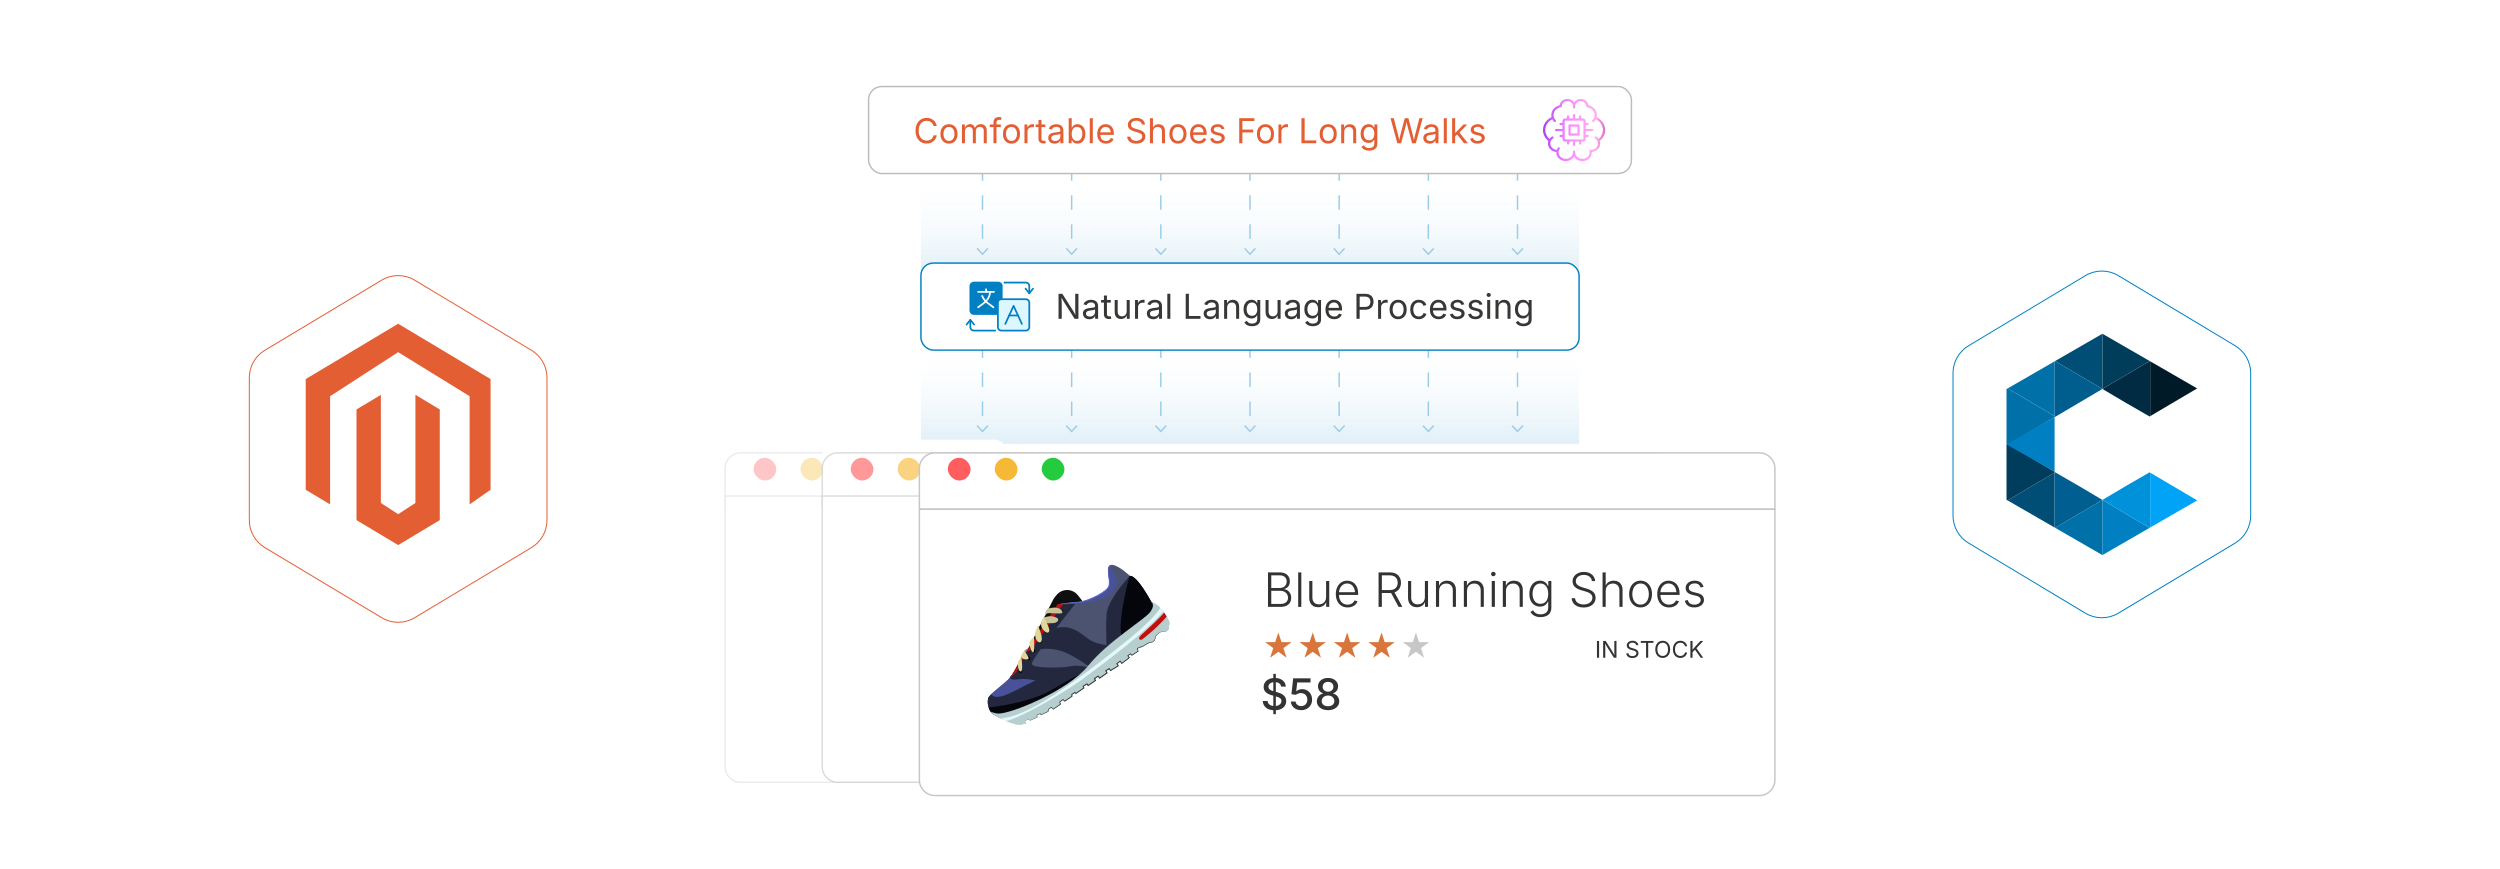 <?xml version="1.0" encoding="UTF-8"?><svg xmlns="http://www.w3.org/2000/svg" xmlns:xlink="http://www.w3.org/1999/xlink" viewBox="0 0 860 298.867"><defs><linearGradient id="linear-gradient" x1="430" y1="118.133" x2="430" y2="152.69" gradientUnits="userSpaceOnUse"><stop offset="0" stop-color="#fff" stop-opacity="0"/><stop offset="1" stop-color="#0080c3" stop-opacity=".3"/></linearGradient><linearGradient id="linear-gradient-2" y1="59.694" y2="94.252" xlink:href="#linear-gradient"/><linearGradient id="linear-gradient-3" x1="530.79" y1="44.727" x2="552.173" y2="44.727" gradientUnits="userSpaceOnUse"><stop offset="0" stop-color="#a83bff"/><stop offset=".099" stop-color="#be52ff"/><stop offset=".274" stop-color="#e175ff"/><stop offset=".417" stop-color="#f68bff"/><stop offset=".51" stop-color="#fe93ff"/><stop offset=".852" stop-color="#ffafed"/><stop offset="1" stop-color="#de6bc8"/></linearGradient><filter id="drop-shadow-1" filterUnits="userSpaceOnUse"><feOffset dx="0" dy="4.554"/><feGaussianBlur result="blur" stdDeviation="3.643"/><feFlood flood-color="#333" flood-opacity=".09"/><feComposite in2="blur" operator="in"/><feComposite in="SourceGraphic"/></filter><filter id="drop-shadow-2" filterUnits="userSpaceOnUse"><feOffset dx="0" dy="4.554"/><feGaussianBlur result="blur-2" stdDeviation="3.643"/><feFlood flood-color="#333" flood-opacity=".09"/><feComposite in2="blur-2" operator="in"/><feComposite in="SourceGraphic"/></filter><filter id="drop-shadow-3" filterUnits="userSpaceOnUse"><feOffset dx="0" dy="4.554"/><feGaussianBlur result="blur-3" stdDeviation="3.643"/><feFlood flood-color="#333" flood-opacity=".09"/><feComposite in2="blur-3" operator="in"/><feComposite in="SourceGraphic"/></filter><filter id="drop-shadow-4" filterUnits="userSpaceOnUse"><feOffset dx="0" dy="4.554"/><feGaussianBlur result="blur-4" stdDeviation="3.643"/><feFlood flood-color="#333" flood-opacity=".09"/><feComposite in2="blur-4" operator="in"/><feComposite in="SourceGraphic"/></filter><filter id="drop-shadow-5" filterUnits="userSpaceOnUse"><feOffset dx="0" dy="5"/><feGaussianBlur result="blur-5" stdDeviation="4"/><feFlood flood-color="#333" flood-opacity=".09"/><feComposite in2="blur-5" operator="in"/><feComposite in="SourceGraphic"/></filter><filter id="drop-shadow-6" filterUnits="userSpaceOnUse"><feOffset dx="0" dy="3.443"/><feGaussianBlur result="blur-6" stdDeviation="2.755"/><feFlood flood-color="#333" flood-opacity=".09"/><feComposite in2="blur-6" operator="in"/><feComposite in="SourceGraphic"/></filter></defs><g isolation="isolate"><g id="_01-How-is-Celebros-Magento-2-Redifining-Magento-Search-Expeirence"><g opacity=".4"><rect x="316.801" y="118.133" width="226.399" height="34.557" fill="url(#linear-gradient)" stroke-width="0"/><rect x="316.801" y="59.694" width="226.399" height="34.557" fill="url(#linear-gradient-2)" stroke-width="0"/><line x1="337.98" y1="57.163" x2="337.98" y2="87.267" fill="none" stroke="#0080c3" stroke-dasharray="0 0 5 5" stroke-miterlimit="10" stroke-width=".5"/><polygon points="335.935 85.61 336.301 85.269 337.98 87.075 339.658 85.269 340.025 85.61 337.98 87.809 335.935 85.61" fill="#0080c3" stroke-width="0"/><line x1="368.653" y1="57.163" x2="368.653" y2="87.267" fill="none" stroke="#0080c3" stroke-dasharray="0 0 5 5" stroke-miterlimit="10" stroke-width=".5"/><polygon points="366.609 85.61 366.975 85.269 368.653 87.075 370.332 85.269 370.698 85.61 368.653 87.809 366.609 85.61" fill="#0080c3" stroke-width="0"/><line x1="399.327" y1="57.163" x2="399.327" y2="87.267" fill="none" stroke="#0080c3" stroke-dasharray="0 0 5 5" stroke-miterlimit="10" stroke-width=".5"/><polygon points="397.282 85.61 397.648 85.269 399.326 87.075 401.005 85.269 401.371 85.61 399.326 87.809 397.282 85.61" fill="#0080c3" stroke-width="0"/><line x1="430" y1="57.163" x2="430" y2="87.267" fill="none" stroke="#0080c3" stroke-dasharray="0 0 5 5" stroke-miterlimit="10" stroke-width=".5"/><polygon points="427.955 85.61 428.321 85.269 430 87.075 431.678 85.269 432.044 85.61 430 87.809 427.955 85.61" fill="#0080c3" stroke-width="0"/><line x1="460.673" y1="57.163" x2="460.673" y2="87.267" fill="none" stroke="#0080c3" stroke-dasharray="0 0 5 5" stroke-miterlimit="10" stroke-width=".5"/><polygon points="458.628 85.61 458.995 85.269 460.673 87.075 462.352 85.269 462.718 85.61 460.673 87.809 458.628 85.61" fill="#0080c3" stroke-width="0"/><line x1="491.347" y1="57.163" x2="491.347" y2="87.267" fill="none" stroke="#0080c3" stroke-dasharray="0 0 5 5" stroke-miterlimit="10" stroke-width=".5"/><polygon points="489.302 85.61 489.668 85.269 491.346 87.075 493.025 85.269 493.391 85.61 491.346 87.809 489.302 85.61" fill="#0080c3" stroke-width="0"/><line x1="522.02" y1="57.163" x2="522.02" y2="87.267" fill="none" stroke="#0080c3" stroke-dasharray="0 0 5 5" stroke-miterlimit="10" stroke-width=".5"/><polygon points="519.975 85.61 520.341 85.269 522.019 87.075 523.698 85.269 524.064 85.61 522.019 87.809 519.975 85.61" fill="#0080c3" stroke-width="0"/><line x1="337.98" y1="118.133" x2="337.98" y2="148.237" fill="none" stroke="#0080c3" stroke-dasharray="0 0 5 5" stroke-miterlimit="10" stroke-width=".5"/><polygon points="335.935 146.58 336.301 146.239 337.98 148.045 339.658 146.239 340.025 146.58 337.98 148.779 335.935 146.58" fill="#0080c3" stroke-width="0"/><line x1="368.653" y1="118.133" x2="368.653" y2="148.237" fill="none" stroke="#0080c3" stroke-dasharray="0 0 5 5" stroke-miterlimit="10" stroke-width=".5"/><polygon points="366.609 146.58 366.975 146.239 368.653 148.045 370.332 146.239 370.698 146.58 368.653 148.779 366.609 146.58" fill="#0080c3" stroke-width="0"/><line x1="399.327" y1="118.133" x2="399.327" y2="148.237" fill="none" stroke="#0080c3" stroke-dasharray="0 0 5 5" stroke-miterlimit="10" stroke-width=".5"/><polygon points="397.282 146.58 397.648 146.239 399.326 148.045 401.005 146.239 401.371 146.58 399.326 148.779 397.282 146.58" fill="#0080c3" stroke-width="0"/><line x1="430" y1="118.133" x2="430" y2="148.237" fill="none" stroke="#0080c3" stroke-dasharray="0 0 5 5" stroke-miterlimit="10" stroke-width=".5"/><polygon points="427.955 146.58 428.321 146.239 430 148.045 431.678 146.239 432.044 146.58 430 148.779 427.955 146.58" fill="#0080c3" stroke-width="0"/><line x1="460.673" y1="118.133" x2="460.673" y2="148.237" fill="none" stroke="#0080c3" stroke-dasharray="0 0 5 5" stroke-miterlimit="10" stroke-width=".5"/><polygon points="458.628 146.58 458.995 146.239 460.673 148.045 462.352 146.239 462.718 146.58 460.673 148.779 458.628 146.58" fill="#0080c3" stroke-width="0"/><line x1="491.347" y1="118.133" x2="491.347" y2="148.237" fill="none" stroke="#0080c3" stroke-dasharray="0 0 5 5" stroke-miterlimit="10" stroke-width=".5"/><polygon points="489.302 146.58 489.668 146.239 491.346 148.045 493.025 146.239 493.391 146.58 491.346 148.779 489.302 146.58" fill="#0080c3" stroke-width="0"/><line x1="522.02" y1="118.133" x2="522.02" y2="148.237" fill="none" stroke="#0080c3" stroke-dasharray="0 0 5 5" stroke-miterlimit="10" stroke-width=".5"/><polygon points="519.975 146.58 520.341 146.239 522.019 148.045 523.698 146.239 524.064 146.58 522.019 148.779 519.975 146.58" fill="#0080c3" stroke-width="0"/></g><rect x="298.794" y="29.76" width="262.412" height="29.934" rx="4.554" ry="4.554" fill="#fff" stroke="#bcbcbc" stroke-miterlimit="10" stroke-width=".5"/><path d="M318.772,49.39c-.736,0-1.393-.178-1.969-.535s-1.029-.865-1.358-1.526-.495-1.446-.495-2.356c0-.914.165-1.701.495-2.361.33-.661.782-1.171,1.358-1.529s1.232-.538,1.969-.538c.436,0,.847.063,1.234.19.388.127.735.313,1.044.558.308.245.565.542.771.89.206.349.348.745.425,1.188h-1.098c-.062-.296-.167-.557-.315-.78-.148-.224-.33-.412-.543-.566s-.45-.27-.708-.347c-.258-.077-.528-.115-.809-.115-.517,0-.983.131-1.399.393-.416.262-.746.646-.988,1.153-.243.507-.364,1.128-.364,1.864,0,.732.122,1.352.367,1.859.245.507.575.89.991,1.15.417.26.881.39,1.394.39.281,0,.551-.04.809-.119.258-.079.495-.194.708-.347s.395-.341.543-.566c.148-.226.253-.485.315-.778h1.098c-.073.439-.213.833-.419,1.179-.206.347-.463.644-.772.891-.308.247-.656.435-1.043.563-.387.129-.801.194-1.24.194Z" fill="#e45e34" stroke-width="0"/><path d="M326.438,49.413c-.586,0-1.1-.139-1.541-.416-.441-.278-.786-.667-1.032-1.168s-.37-1.083-.37-1.746c0-.674.124-1.263.37-1.766s.591-.893,1.032-1.17c.441-.278.955-.417,1.541-.417.59,0,1.106.139,1.549.417.443.277.788.667,1.035,1.17s.37,1.092.37,1.766c0,.663-.124,1.245-.37,1.746s-.591.89-1.035,1.168c-.443.277-.959.416-1.549.416ZM326.438,48.482c.436,0,.794-.112,1.075-.335.281-.223.489-.517.625-.881.135-.364.202-.758.202-1.183,0-.428-.067-.826-.202-1.194-.135-.368-.343-.665-.625-.89s-.64-.338-1.075-.338c-.432,0-.786.113-1.064.338-.277.226-.483.521-.619.888-.135.366-.202.765-.202,1.196,0,.424.067.818.202,1.183.135.364.341.658.619.881.278.224.632.335,1.064.335Z" fill="#e45e34" stroke-width="0"/><path d="M330.907,49.274v-6.463h1.012l.006,1.445h-.081c.088-.351.228-.641.419-.87.191-.229.415-.402.671-.518.256-.115.523-.173.8-.173.47,0,.851.145,1.142.434s.479.669.563,1.139h-.139c.077-.324.218-.604.422-.838.205-.235.452-.417.743-.543.291-.127.608-.191.951-.191.374,0,.715.081,1.023.243.308.162.554.407.737.734.183.328.274.742.274,1.243v4.359h-1.041v-4.33c0-.466-.131-.8-.393-1-.262-.201-.567-.301-.914-.301-.289,0-.539.061-.749.182-.21.122-.372.288-.486.5s-.17.455-.17.729v4.22h-1.041v-4.434c0-.358-.12-.647-.358-.867-.239-.22-.542-.33-.908-.33-.25,0-.487.059-.708.176s-.4.292-.535.523c-.135.231-.202.518-.202.861v4.07h-1.041Z" fill="#e45e34" stroke-width="0"/><path d="M344.284,42.811v.89h-3.804v-.89h3.804ZM341.752,49.274v-7.325c0-.374.087-.686.263-.937s.404-.439.685-.567c.281-.127.578-.19.891-.19.247,0,.451.02.613.061.162.041.281.078.358.113l-.289.89c-.054-.019-.125-.041-.211-.063-.087-.023-.204-.035-.35-.035-.32,0-.553.082-.699.246-.146.164-.22.402-.22.714v7.094h-1.041Z" fill="#e45e34" stroke-width="0"/><path d="M347.944,49.413c-.586,0-1.1-.139-1.541-.416-.441-.278-.786-.667-1.032-1.168s-.37-1.083-.37-1.746c0-.674.124-1.263.37-1.766s.591-.893,1.032-1.17c.441-.278.955-.417,1.541-.417.59,0,1.106.139,1.549.417.443.277.788.667,1.035,1.17s.37,1.092.37,1.766c0,.663-.124,1.245-.37,1.746s-.591.89-1.035,1.168c-.443.277-.959.416-1.549.416ZM347.944,48.482c.436,0,.794-.112,1.075-.335.281-.223.489-.517.625-.881.135-.364.202-.758.202-1.183,0-.428-.067-.826-.202-1.194-.135-.368-.343-.665-.625-.89s-.64-.338-1.075-.338c-.432,0-.786.113-1.064.338-.277.226-.483.521-.619.888-.135.366-.202.765-.202,1.196,0,.424.067.818.202,1.183.135.364.341.658.619.881.278.224.632.335,1.064.335Z" fill="#e45e34" stroke-width="0"/><path d="M352.413,49.274v-6.463h1.006v.994h.069c.119-.327.333-.59.639-.789.307-.198.652-.297,1.038-.297.077,0,.169.002.275.005.106.004.19.008.251.012v1.046c-.031-.008-.108-.019-.231-.035-.123-.015-.254-.023-.393-.023-.308,0-.585.064-.83.193-.245.129-.437.307-.575.532-.139.225-.208.484-.208.777v4.047h-1.041Z" fill="#e45e34" stroke-width="0"/><path d="M359.599,42.811v.89h-3.341v-.89h3.341ZM357.229,41.273h1.041v6.324c0,.289.059.5.176.633s.313.199.587.199c.065,0,.149-.007.251-.023.102-.015.196-.031.28-.046l.214.879c-.108.039-.23.067-.367.087-.137.019-.272.029-.407.029-.559,0-.995-.147-1.307-.442s-.468-.706-.468-1.234v-6.405Z" fill="#e45e34" stroke-width="0"/><path d="M362.796,49.425c-.409,0-.78-.077-1.113-.231-.333-.154-.598-.379-.795-.676-.196-.297-.294-.657-.294-1.081,0-.37.073-.671.22-.902.146-.231.342-.414.586-.546s.516-.232.812-.298c.296-.065.595-.117.896-.156.385-.05.7-.089.942-.116s.423-.073.541-.139.176-.177.176-.335v-.035c0-.27-.05-.498-.15-.685s-.25-.331-.451-.431c-.201-.1-.451-.15-.752-.15-.308,0-.572.048-.792.145s-.398.217-.535.361-.24.292-.309.442l-1-.33c.166-.393.39-.701.671-.922.281-.221.591-.378.931-.471.339-.092.674-.139,1.006-.139.216,0,.461.026.737.078.275.052.542.155.798.31.256.154.468.382.636.685.167.302.251.706.251,1.211v4.261h-1.023v-.879h-.07c-.073.15-.19.306-.353.465-.162.16-.372.294-.63.402-.258.108-.571.162-.937.162ZM362.975,48.505c.385,0,.711-.075.977-.225.266-.15.468-.346.607-.587s.208-.492.208-.754v-.896c-.042.05-.135.096-.277.136s-.306.076-.489.107-.36.057-.532.078c-.171.021-.308.038-.408.049-.25.031-.484.084-.702.159s-.393.185-.523.33-.196.34-.196.586c0,.224.058.411.173.561s.273.264.474.341c.2.077.43.116.688.116Z" fill="#e45e34" stroke-width="0"/><path d="M370.635,49.413c-.409,0-.738-.07-.989-.211s-.443-.301-.578-.48-.239-.329-.312-.448h-.116v1h-1.006v-8.614h1.041v3.185h.081c.073-.115.175-.261.306-.437.131-.175.32-.332.566-.471.247-.139.58-.208,1-.208.54,0,1.015.135,1.425.405.411.27.732.654.966,1.153.233.499.35,1.09.35,1.772,0,.686-.116,1.28-.347,1.781-.231.501-.552.888-.962,1.162-.41.273-.885.41-1.425.41ZM370.479,48.482c.405,0,.743-.109,1.015-.327.271-.218.476-.511.613-.879.137-.368.205-.777.205-1.229,0-.447-.067-.851-.202-1.211-.135-.36-.338-.646-.61-.858-.272-.212-.612-.318-1.021-.318-.397,0-.73.101-1,.301-.27.201-.473.479-.61.835-.137.356-.206.774-.206,1.251,0,.478.069.9.208,1.266.139.366.344.652.616.859.272.206.603.309.992.309Z" fill="#e45e34" stroke-width="0"/><path d="M375.925,40.661v8.614h-1.041v-8.614h1.041Z" fill="#e45e34" stroke-width="0"/><path d="M380.468,49.413c-.624,0-1.163-.139-1.616-.416-.453-.278-.802-.665-1.046-1.162s-.367-1.077-.367-1.74c0-.663.12-1.247.358-1.751.239-.505.577-.9,1.015-1.186.438-.285.949-.428,1.535-.428.343,0,.681.057,1.015.171.333.113.636.296.908.549.271.252.488.585.65.998.162.412.243.917.243,1.515v.434h-5.018v-.879h4.457l-.485.324c0-.424-.066-.801-.2-1.13-.133-.329-.331-.587-.592-.774-.262-.187-.588-.28-.977-.28-.39,0-.723.095-1,.286-.278.19-.49.439-.636.746-.146.307-.22.635-.22.986v.584c0,.478.083.883.249,1.217.166.333.398.586.697.757s.645.257,1.038.257c.254,0,.486-.037.694-.11s.387-.184.538-.333.266-.333.347-.552l1.006.278c-.101.324-.27.609-.509.855-.239.247-.535.439-.888.578-.353.139-.75.208-1.194.208Z" fill="#e45e34" stroke-width="0"/><path d="M390.869,49.425c-.621,0-1.159-.101-1.616-.301-.457-.2-.814-.48-1.073-.841-.258-.36-.405-.781-.439-1.263h1.127c.031.324.141.591.33.801.189.21.431.366.726.468.295.103.61.153.945.153.389,0,.739-.063,1.049-.191.31-.127.556-.306.737-.538.181-.231.272-.499.272-.804,0-.277-.078-.503-.234-.676-.156-.173-.363-.316-.621-.428-.258-.112-.542-.21-.85-.295l-1.041-.295c-.694-.196-1.233-.478-1.619-.844-.386-.366-.578-.834-.578-1.405,0-.486.131-.911.393-1.275.262-.364.617-.646,1.063-.847.447-.2.948-.3,1.503-.3.566,0,1.067.1,1.503.3.436.201.779.473,1.032.818.252.345.386.735.401,1.17h-1.075c-.05-.42-.25-.745-.601-.974-.351-.229-.783-.344-1.295-.344-.37,0-.695.061-.974.182-.28.121-.497.287-.65.497-.154.21-.231.45-.231.72,0,.301.093.542.28.726s.409.326.665.428.488.182.697.24l.861.237c.231.062.486.146.766.254.279.108.546.251.8.431s.463.407.627.682c.164.276.246.614.246,1.015,0,.47-.122.894-.367,1.272-.245.377-.6.676-1.066.896s-1.031.33-1.694.33Z" fill="#e45e34" stroke-width="0"/><path d="M396.622,45.401v3.874h-1.041v-8.614h1.041v3.717h-.179c.196-.598.477-1.021.841-1.272.364-.25.791-.376,1.28-.376.436,0,.818.09,1.147.269s.586.449.769.809c.183.361.274.814.274,1.362v4.104h-1.046v-4.018c0-.497-.13-.886-.39-1.167s-.616-.422-1.066-.422c-.309,0-.586.067-.833.203-.247.135-.441.332-.584.589-.143.258-.214.573-.214.942Z" fill="#e45e34" stroke-width="0"/><path d="M405.212,49.413c-.586,0-1.1-.139-1.541-.416-.441-.278-.786-.667-1.032-1.168s-.37-1.083-.37-1.746c0-.674.124-1.263.37-1.766s.591-.893,1.032-1.17c.441-.278.955-.417,1.541-.417.59,0,1.106.139,1.549.417.443.277.788.667,1.035,1.17s.37,1.092.37,1.766c0,.663-.124,1.245-.37,1.746s-.591.89-1.035,1.168c-.443.277-.959.416-1.549.416ZM405.212,48.482c.436,0,.794-.112,1.075-.335.281-.223.489-.517.625-.881.135-.364.202-.758.202-1.183,0-.428-.067-.826-.202-1.194-.135-.368-.343-.665-.625-.89s-.64-.338-1.075-.338c-.432,0-.786.113-1.064.338-.277.226-.483.521-.619.888-.135.366-.202.765-.202,1.196,0,.424.067.818.202,1.183.135.364.341.658.619.881.278.224.632.335,1.064.335Z" fill="#e45e34" stroke-width="0"/><path d="M412.398,49.413c-.624,0-1.163-.139-1.616-.416-.453-.278-.802-.665-1.046-1.162s-.367-1.077-.367-1.74c0-.663.12-1.247.358-1.751.239-.505.577-.9,1.015-1.186.438-.285.949-.428,1.535-.428.343,0,.681.057,1.015.171.333.113.636.296.908.549.271.252.488.585.65.998.162.412.243.917.243,1.515v.434h-5.018v-.879h4.457l-.485.324c0-.424-.066-.801-.2-1.13-.133-.329-.331-.587-.592-.774-.262-.187-.588-.28-.977-.28-.39,0-.723.095-1,.286-.278.19-.49.439-.636.746-.146.307-.22.635-.22.986v.584c0,.478.083.883.249,1.217.166.333.398.586.697.757s.645.257,1.038.257c.254,0,.486-.037.694-.11s.387-.184.538-.333.266-.333.347-.552l1.006.278c-.101.324-.27.609-.509.855-.239.247-.535.439-.888.578-.353.139-.75.208-1.194.208Z" fill="#e45e34" stroke-width="0"/><path d="M418.781,49.413c-.443,0-.837-.064-1.182-.193-.345-.129-.629-.321-.853-.576s-.374-.566-.451-.937l.988-.237c.093.354.267.615.523.78.256.166.577.249.962.249.451,0,.811-.096,1.078-.289.268-.192.402-.422.402-.688,0-.224-.078-.41-.234-.558-.156-.148-.394-.259-.714-.333l-1.075-.254c-.586-.139-1.021-.354-1.307-.645s-.428-.664-.428-1.119c0-.37.104-.697.312-.98.208-.283.492-.505.853-.665.36-.16.77-.24,1.229-.24.443,0,.82.066,1.13.2.31.133.562.316.757.549.194.233.34.502.437.806l-.942.243c-.089-.231-.236-.441-.442-.63s-.518-.283-.934-.283c-.386,0-.707.088-.963.266-.256.178-.384.401-.384.671,0,.239.087.431.26.575s.449.261.827.35l.977.231c.586.139,1.02.354,1.301.645s.422.658.422,1.101c0,.378-.107.714-.321,1.009-.214.295-.513.527-.896.697-.384.169-.828.254-1.333.254Z" fill="#e45e34" stroke-width="0"/><path d="M426.29,49.274v-8.614h5.209v.971h-4.11v2.948h3.717v.971h-3.717v3.723h-1.099Z" fill="#e45e34" stroke-width="0"/><path d="M435.314,49.413c-.586,0-1.1-.139-1.54-.416-.441-.278-.786-.667-1.032-1.168-.247-.501-.37-1.083-.37-1.746,0-.674.123-1.263.37-1.766.246-.503.591-.893,1.032-1.17.44-.278.954-.417,1.54-.417.59,0,1.106.139,1.55.417.443.277.788.667,1.034,1.17.247.503.37,1.092.37,1.766,0,.663-.123,1.245-.37,1.746-.246.501-.591.89-1.034,1.168-.443.277-.96.416-1.55.416ZM435.314,48.482c.436,0,.794-.112,1.075-.335.281-.223.489-.517.625-.881.135-.364.202-.758.202-1.183,0-.428-.067-.826-.202-1.194-.136-.368-.344-.665-.625-.89s-.64-.338-1.075-.338c-.432,0-.786.113-1.063.338s-.483.521-.619.888c-.135.366-.202.765-.202,1.196,0,.424.067.818.202,1.183.136.364.342.658.619.881.277.224.632.335,1.063.335Z" fill="#e45e34" stroke-width="0"/><path d="M439.783,49.274v-6.463h1.006v.994h.069c.119-.327.333-.59.639-.789.307-.198.652-.297,1.038-.297.077,0,.169.002.274.005.106.004.19.008.252.012v1.046c-.031-.008-.108-.019-.231-.035-.123-.015-.255-.023-.394-.023-.308,0-.585.064-.829.193-.245.129-.437.307-.575.532-.139.225-.208.484-.208.777v4.047h-1.041Z" fill="#e45e34" stroke-width="0"/><path d="M447.698,49.274v-8.614h1.098v7.643h3.989v.971h-5.087Z" fill="#e45e34" stroke-width="0"/><path d="M456.896,49.413c-.586,0-1.1-.139-1.541-.416-.441-.278-.785-.667-1.031-1.168-.247-.501-.37-1.083-.37-1.746,0-.674.123-1.263.37-1.766.246-.503.59-.893,1.031-1.17.441-.278.955-.417,1.541-.417.59,0,1.106.139,1.549.417.443.277.789.667,1.035,1.17.247.503.37,1.092.37,1.766,0,.663-.123,1.245-.37,1.746-.246.501-.592.89-1.035,1.168-.442.277-.959.416-1.549.416ZM456.896,48.482c.436,0,.794-.112,1.075-.335.281-.223.489-.517.624-.881s.203-.758.203-1.183c0-.428-.068-.826-.203-1.194-.135-.368-.343-.665-.624-.89s-.64-.338-1.075-.338c-.432,0-.786.113-1.063.338-.278.226-.484.521-.619.888s-.202.765-.202,1.196c0,.424.067.818.202,1.183s.341.658.619.881c.277.224.632.335,1.063.335Z" fill="#e45e34" stroke-width="0"/><path d="M462.405,45.401v3.874h-1.041v-6.463h1.001l.005,1.567h-.145c.197-.598.478-1.021.842-1.272s.791-.376,1.28-.376c.436,0,.817.09,1.145.269.328.179.583.449.767.809.183.361.274.814.274,1.362v4.104h-1.041v-4.018c0-.497-.13-.886-.39-1.167-.261-.281-.616-.422-1.067-.422-.308,0-.586.067-.832.203-.247.135-.441.332-.584.589-.143.258-.214.573-.214.942Z" fill="#e45e34" stroke-width="0"/><path d="M470.979,51.83c-.478,0-.892-.061-1.24-.182-.349-.121-.639-.282-.87-.482-.23-.201-.414-.418-.549-.653l.844-.543c.093.123.207.26.344.41.138.15.322.279.556.385s.538.159.916.159c.517,0,.941-.123,1.274-.37.334-.247.501-.636.501-1.168v-1.295h-.099c-.073.124-.177.27-.31.439-.133.169-.323.319-.572.448-.248.129-.581.194-.997.194-.517,0-.981-.123-1.394-.367s-.738-.602-.977-1.072c-.239-.47-.358-1.042-.358-1.717,0-.667.117-1.246.353-1.737.234-.491.56-.872.974-1.142.415-.27.89-.405,1.426-.405.416,0,.748.068.997.206.248.137.44.294.575.471s.238.324.312.439h.099v-1.035h1.012v6.631c0,.555-.125,1.009-.376,1.362-.25.353-.589.612-1.015.777s-.9.249-1.425.249ZM470.949,48.245c.394,0,.725-.089.995-.269.27-.179.474-.438.612-.775.139-.337.208-.741.208-1.211,0-.458-.068-.862-.205-1.211-.137-.349-.34-.622-.609-.821-.271-.198-.604-.298-1.001-.298-.408,0-.749.105-1.022.315-.274.21-.479.49-.616.841-.137.351-.205.742-.205,1.174,0,.443.069.834.208,1.173.139.339.345.604.619.795.273.191.612.286,1.017.286Z" fill="#e45e34" stroke-width="0"/><path d="M480.685,49.274l-2.347-8.614h1.121l1.364,5.284c.073.281.143.568.209.858.065.292.129.586.19.885s.119.606.173.922h-.133c.059-.316.118-.623.18-.922s.127-.593.196-.885c.069-.291.141-.577.214-.858l1.394-5.284h1.249l1.381,5.284c.077.281.149.568.217.858.067.292.135.586.2.885s.127.606.185.922h-.15c.058-.316.118-.623.18-.922s.127-.593.196-.885c.069-.291.139-.577.208-.858l1.358-5.284h1.134l-2.359,8.614h-1.277l-1.48-5.458c-.096-.354-.188-.741-.277-1.159-.089-.418-.175-.901-.26-1.448h.231c-.085.517-.168.978-.249,1.385s-.177.814-.289,1.223l-1.474,5.458h-1.284Z" fill="#e45e34" stroke-width="0"/><path d="M491.825,49.425c-.408,0-.779-.077-1.112-.231-.334-.154-.599-.379-.795-.676-.197-.297-.295-.657-.295-1.081,0-.37.073-.671.22-.902.146-.231.342-.414.587-.546.244-.133.515-.232.812-.298.297-.065.596-.117.896-.156.386-.05.699-.089.942-.116s.423-.073.54-.139c.118-.065.177-.177.177-.335v-.035c0-.27-.05-.498-.15-.685s-.251-.331-.451-.431-.45-.15-.751-.15c-.309,0-.572.048-.792.145s-.398.217-.535.361-.24.292-.31.442l-1-.33c.166-.393.39-.701.671-.922.281-.221.592-.378.931-.471.339-.092.675-.139,1.006-.139.216,0,.462.026.737.078.275.052.541.155.798.31.256.154.468.382.636.685.168.302.252.706.252,1.211v4.261h-1.023v-.879h-.069c-.073.15-.191.306-.353.465-.162.16-.372.294-.631.402-.258.108-.57.162-.937.162ZM492.005,48.505c.385,0,.711-.075.977-.225.267-.15.469-.346.607-.587s.208-.492.208-.754v-.896c-.042.05-.135.096-.277.136s-.306.076-.488.107c-.184.031-.36.057-.532.078-.172.021-.308.038-.407.049-.251.031-.485.084-.703.159s-.392.185-.522.33c-.132.145-.197.34-.197.586,0,.224.059.411.174.561s.273.264.474.341c.201.077.43.116.688.116Z" fill="#e45e34" stroke-width="0"/><path d="M497.705,40.661v8.614h-1.041v-8.614h1.041Z" fill="#e45e34" stroke-width="0"/><path d="M499.531,49.274v-8.614h1.041v8.614h-1.041ZM500.509,46.95v-1.289h.19l2.764-2.85h1.289l-2.989,3.07h-.115l-1.139,1.069ZM503.619,49.274l-2.475-3.162.74-.734,3.069,3.896h-1.335Z" fill="#e45e34" stroke-width="0"/><path d="M508.227,49.413c-.443,0-.838-.064-1.183-.193-.345-.129-.629-.321-.853-.576s-.374-.566-.451-.937l.989-.237c.092.354.267.615.522.78.257.166.577.249.963.249.451,0,.811-.096,1.078-.289.268-.192.402-.422.402-.688,0-.224-.078-.41-.234-.558s-.395-.259-.714-.333l-1.075-.254c-.586-.139-1.021-.354-1.307-.645s-.428-.664-.428-1.119c0-.37.104-.697.312-.98s.492-.505.854-.665c.359-.16.77-.24,1.228-.24.443,0,.82.066,1.131.2.31.133.562.316.757.549.195.233.341.502.437.806l-.942.243c-.088-.231-.235-.441-.442-.63-.206-.189-.517-.283-.934-.283-.385,0-.706.088-.962.266-.257.178-.385.401-.385.671,0,.239.087.431.26.575.174.145.449.261.827.35l.977.231c.586.139,1.02.354,1.301.645.282.291.423.658.423,1.101,0,.378-.107.714-.321,1.009-.214.295-.513.527-.896.697-.383.169-.827.254-1.332.254Z" fill="#e45e34" stroke-width="0"/><path d="M550.311,48.487c1.188-.956,1.863-2.309,1.863-3.759,0-1.865-1.144-3.574-2.943-4.436.005-.018.005-.033.008-.051.013-.059.02-.121.031-.183.008-.049.018-.098.023-.147.013-.111.018-.224.018-.337,0-1.61-1.193-2.986-2.88-3.369-.152-1.219-1.285-2.17-2.659-2.17-.971,0-1.821.477-2.29,1.188-.469-.711-1.319-1.188-2.29-1.188-1.373,0-2.507.951-2.659,2.17-1.688.385-2.88,1.761-2.88,3.371,0,.114.008.224.018.337.005.049.015.098.023.147.01.061.018.121.031.183.003.018.005.033.008.051-1.798.86-2.943,2.569-2.943,4.434,0,1.448.675,2.803,1.863,3.759-.056.165-.096.335-.119.507-.003.015-.003.031-.005.046-.013.109-.02.216-.02.325,0,1.515,1.255,2.769,2.867,2.943-.003.049-.005.101-.005.149,0,1.633,1.458,2.963,3.248,2.963,1.237,0,2.314-.634,2.862-1.564.548.93,1.625,1.564,2.862,1.564,1.79,0,3.248-1.329,3.248-2.963,0-.049,0-.101-.005-.149,1.613-.173,2.867-1.427,2.867-2.943,0-.111-.008-.219-.02-.325-.003-.015-.003-.031-.005-.046-.023-.172-.062-.342-.119-.507h0ZM547.206,51.555h-.056c-.119,0-.229.054-.302.144-.072.093-.101.211-.074.327.031.142.049.286.049.431,0,1.209-1.11,2.19-2.476,2.19s-2.479-.981-2.479-2.19v-.32c0-.213-.173-.386-.386-.386s-.386.173-.386.386v.32c0,1.209-1.11,2.19-2.476,2.19s-2.476-.981-2.476-2.19c0-.096.01-.19.023-.286.003-.023.008-.046.013-.069.056-.304.183-.593.376-.852.129-.17.093-.413-.077-.541s-.413-.093-.541.077c-.178.238-.314.492-.41.76-1.257-.103-2.246-1.041-2.246-2.18,0-.08.005-.16.015-.24.003-.026.008-.054.013-.08.008-.049.018-.101.028-.149.01-.038.02-.074.031-.111.01-.033.02-.064.033-.098.018-.051.038-.103.064-.152.167-.36.438-.68.804-.922.178-.119.226-.358.109-.535-.119-.178-.358-.226-.535-.109-.335.221-.611.5-.827.811-.928-.801-1.453-1.891-1.453-3.053,0-1.543.946-2.96,2.439-3.704.155.307.355.595.606.852.074.077.178.119.278.119.098,0,.193-.036.268-.109.152-.149.157-.394.008-.546-.286-.296-.495-.641-.616-1.012-.008-.023-.015-.046-.023-.072-.015-.056-.031-.114-.044-.17-.003-.015-.008-.031-.01-.046-.013-.061-.02-.126-.028-.188-.003-.015-.005-.028-.005-.044-.008-.077-.013-.155-.013-.231,0-1.324,1.067-2.444,2.532-2.667.188-.028.33-.19.33-.381v-.043c0-.922.852-1.675,1.904-1.675,1.051,0,1.904.753,1.904,1.675v.515c0,.213.173.386.386.386.213,0,.386-.173.386-.386v-.515c0-.922.852-1.675,1.904-1.675,1.051,0,1.904.753,1.904,1.675v.044c0,.19.139.353.33.381,1.468.221,2.532,1.342,2.532,2.667,0,.077-.005.155-.013.231-.003.015-.003.028-.005.044-.008.064-.015.126-.028.188-.003.015-.008.031-.01.046-.013.056-.028.114-.044.17-.008.023-.015.046-.023.072-.121.371-.327.717-.616,1.012-.149.152-.144.397.008.546.074.072.173.109.268.109.101,0,.201-.038.278-.119.25-.258.451-.546.606-.852,1.491.745,2.439,2.164,2.439,3.704,0,1.162-.525,2.251-1.453,3.053-.216-.312-.495-.59-.827-.811-.178-.119-.418-.069-.535.109-.119.178-.069.418.109.535.366.245.639.562.804.922.023.049.044.101.064.152.013.031.023.064.033.098.01.036.023.074.031.111.013.049.02.098.028.149.005.026.01.051.013.08.01.08.015.16.015.24.004,1.208-1.106,2.189-2.472,2.189l0.0 0ZM543.027,42.796h-3.092c-.213,0-.386.173-.386.386v3.092c0,.213.173.386.386.386h3.092c.213,0,.386-.173.386-.386v-3.092c0-.213-.173-.386-.386-.386ZM542.641,45.888h-2.319v-2.319h2.319v2.319ZM547.665,44.342h-2.19v-1.288h.644c.213,0,.386-.173.386-.386s-.173-.386-.386-.386h-.644v-.621c0-.51-.415-.925-.925-.925h-.621v-.644c0-.213-.173-.386-.386-.386s-.386.173-.386.386v.644h-1.288v-1.159c0-.213-.173-.386-.386-.386s-.386.173-.386.386v1.159h-1.288v-.644c0-.213-.173-.386-.386-.386s-.386.173-.386.386v.644h-.621c-.51,0-.925.415-.925.925v.621h-.644c-.213,0-.386.173-.386.386s.173.386.386.386h.644v1.288h-2.19c-.213,0-.386.173-.386.386s.173.386.386.386h2.19v1.288h-.644c-.213,0-.386.173-.386.386s.173.386.386.386h.644v.621c0,.51.415.925.925.925h.621v.644c0,.213.173.386.386.386s.386-.173.386-.386v-.644h1.288v1.159c0,.213.173.386.386.386s.386-.173.386-.386v-1.159h1.288v.644c0,.213.173.386.386.386s.386-.173.386-.386v-.644h.621c.51,0,.925-.415.925-.925v-.621h.644c.213,0,.386-.173.386-.386s-.173-.386-.386-.386h-.644v-1.288h2.19c.213,0,.386-.173.386-.386s-.173-.386-.386-.386ZM544.702,47.797c0,.083-.067.152-.152.152h-6.137c-.083,0-.152-.067-.152-.152v-6.137c0-.083.067-.152.152-.152h6.139c.083,0,.152.067.152.152l.001,6.137h-.003Z" fill="url(#linear-gradient-3)" stroke-width="0"/><g opacity=".35"><path d="M543.726,156.56c0-2.941-2.384-5.325-5.325-5.325H254.765c-2.941,0-5.325,2.384-5.325,5.325v14.077h294.286v-14.077Z" fill="#fff" filter="url(#drop-shadow-1)" stroke="#c6c6c6" stroke-miterlimit="10" stroke-width=".5"/><path d="M249.44,170.638v93.144c0,2.941,2.384,5.325,5.325,5.325h283.635c2.941,0,5.325-2.384,5.325-5.325v-93.144H249.44Z" fill="#fff" stroke="#c6c6c6" stroke-miterlimit="10" stroke-width=".5"/><rect x="259.217" y="157.471" width="7.832" height="7.832" rx="3.916" ry="3.916" fill="#ff5d5e" stroke-width="0"/><rect x="275.36" y="157.471" width="7.832" height="7.832" rx="3.916" ry="3.916" fill="#f5b935" stroke-width="0"/><rect x="291.504" y="157.471" width="7.832" height="7.832" rx="3.916" ry="3.916" fill="#24cb3f" stroke-width="0"/></g><rect x="282.857" y="151.235" width="64.081" height="117.872" rx="5" ry="5" fill="#fff" stroke-width="0"/><g opacity=".63"><path d="M577.143,156.56c0-2.941-2.384-5.325-5.325-5.325h-283.635c-2.941,0-5.325,2.384-5.325,5.325v14.077h294.286v-14.077Z" fill="#fff" filter="url(#drop-shadow-2)" stroke="#c6c6c6" stroke-miterlimit="10" stroke-width=".5"/><path d="M282.857,170.638v93.144c0,2.941,2.384,5.325,5.325,5.325h283.635c2.941,0,5.325-2.384,5.325-5.325v-93.144h-294.286Z" fill="#fff" stroke="#c6c6c6" stroke-miterlimit="10" stroke-width=".5"/><rect x="292.634" y="157.471" width="7.832" height="7.832" rx="3.916" ry="3.916" fill="#ff5d5e" stroke-width="0"/><rect x="308.778" y="157.471" width="7.832" height="7.832" rx="3.916" ry="3.916" fill="#f5b935" stroke-width="0"/><rect x="324.921" y="157.471" width="7.832" height="7.832" rx="3.916" ry="3.916" fill="#24cb3f" stroke-width="0"/></g><path d="M610.56,156.56c0-2.941-2.384-5.325-5.325-5.325h-283.635c-2.941,0-5.325,2.384-5.325,5.325v14.077h294.286v-14.077Z" fill="#fff" filter="url(#drop-shadow-3)" stroke="#c6c6c6" stroke-miterlimit="10" stroke-width=".5"/><path d="M316.274,170.638v93.144c0,2.941,2.384,5.325,5.325,5.325h283.635c2.941,0,5.325-2.384,5.325-5.325v-93.144h-294.286Z" fill="#fff" filter="url(#drop-shadow-4)" stroke="#c6c6c6" stroke-miterlimit="10" stroke-width=".5"/><polygon points="357.927 215.119 357.17 215.391 356.779 216.518 357.456 216.116 357.927 215.119" fill="#a09b7d" stroke-width="0"/><path d="M373.101,208.039s-.231-.693-2.094-3.014c-.203-.253-.415-.489-.631-.707-1.856-1.876-4.935-1.804-6.724.136-.565.612-1.086,1.283-1.426,1.952-1.147,2.253-8.897,17.478-8.897,17.478l19.772-15.844Z" fill="#0f0f0f" stroke-width="0"/><path d="M340.904,244.992c.533.768,2.675,1.534,4.698,2.43,2.128.942,4.149,1.994,5.061,1.862,1.78-.257,2.358-.508,2.358-.508l-.529-.762,1.309-.608.592.418,2.386-1.099-.053-.747,1.157-.503.231.442,2.432-1.162.089-.74,1.016-.706.682.656,2.489-1.729-.306-.766,1.168-.812.611.555,2.489-1.729-.114-.598,1.102-.69.333.371,2.743-1.906-.251-.579,1.305-.831.406.584,2.54-1.765-.355-.619,1.245-.865.519.694,2.565-1.782-.443-.746,1.178-.743.459.66,2.646-1.612-.461-.772,1.151-.837.529.762,2.583-1.945-.494-.711.903-.627.49.488,2.161-1.388-.301-.921.891-.506s.399.25,1.847-.756c1.448-1.006,2.461-.956,2.461-.956l.762-.529s.288-1.104.35-1.448c.062-.344,1.646-1.614,1.969-1.556.323.058,1.363-.043,1.363-.043l1.039-.835s-.296-1.867.047-2.294c.311-.386-2.183-2.76-3.947-4.47-.185-.18-.33-1.116-.466-1.282-.957-1.166-1.564-1.466-1.564-1.466,0,0-4.736-8.986-7.291-8.869,0,0-3.653-3.462-5.867-3.742l-0.0 0c-.279-.035-.534-.02-.757.059-1.994.707.224,5.418-.665,7.391-.889,1.973-7.108,5.164-10.656,5.369-.154.009-.307.018-.459.028-2.684.175-5.167.507-6.067.635-.001 0-.002 0-.002 0-.23.033-.356.052-.356.052l-10.134,15.228-1.371.952s-2.213,5.077-4.283,8.134c-.236.348-.469.67-.698.956-.219.273-.432.514-.639.71-1.633,1.56-4.267,3.494-5.754,4.965-.616.609-1.035,1.14-1.106,1.53-.232,1.285-.074,2.926.913,4.45.039.061.079.121.121.181Z" fill="#4b5370" stroke-width="0"/><path d="M386.032,221.771l-5.259,3.96s-.485-9.154-.121-14.377c.328-4.72,6.62-11.737,7.831-13.047.131-.14.201-.214.201-.214,2.556-.118,7.292,8.868,7.292,8.868,0,0,2.03,1.302,2.337,3.38.031.213-12.282,11.43-12.282,11.43Z" fill="#24283f" stroke-width="0"/><path d="M398.819,212.14l-12.788,9.631c-.229-1.647-.423-3.433-.524-5.24-.252-4.513,1.658-13.01,2.975-18.224.131-.14.201-.214.201-.214,2.556-.118,7.292,8.868,7.292,8.868l2.843,5.178Z" fill="#04060c" stroke-width="0"/><path d="M339.871,240.361s5.15,5.462,7.239,5.216c2.089-.246,15.3-7.465,15.3-7.465,0,0-.676-1.092-1.561-2.231-.903-1.161-2.024-2.37-2.871-2.523-1.036-.187-3.716.109-5.872.222,0,0-.001-0-.001 0-.523.028-1.016.044-1.446.041-.671-.005-1.192-.059-1.447-.198-.437-.239-.829-.725-1.143-1.224-.236.348-.469.67-.698.956-.219.273-.432.514-.639.71-2.308,2.206-6.619,5.16-6.86,6.496Z" fill="#49519b" stroke-width="0"/><path d="M374.802,231.988l-9.704,6.742s-1.591-1.477-4.249-2.849c-2.253-1.164-5.276-2.252-8.743-2.3h-.002c-.474-.007-.955.006-1.446.039-.423.03-.852.076-1.287.142-.963.142-1.608-.084-1.994-.602-.002-.002-.004-.004-.006-.006.228-.285.461-.606.698-.955,2.069-3.058,4.281-8.133,4.281-8.133l1.371-.953,10.135-15.228s.127-.019.356-.052h.002c.345-.048.925-.129,1.662-.217,1.177-.144,2.753-.31,4.404-.418-4.561,5.746-15.698,19.955-15.33,21.259.461,1.638,10.06,1.145,13.161.949,3.102-.198,6.691,2.582,6.691,2.582Z" fill="#24283f" stroke-width="0"/><path d="M365.875,207.616l-11.183,15.922-1.761.858s-2.354,5.46-3.473,6.953c-.556.742-1.388,1.369-2.082,1.811-.002-.002-.004-.004-.006-.006.228-.285.461-.606.698-.955,2.069-3.058,4.281-8.133,4.281-8.133l1.371-.953,10.135-15.228s.127-.019.356-.052h.002c.345-.048.925-.129,1.662-.217Z" fill="#c40e0e" stroke-width="0"/><path d="M376.934,230.507l-25.09,14.946-6.245,2.171c-2.024-.897-4.16-1.864-4.694-2.632-.366-.526-.629-1.069-.808-1.606-.36-1.074-.386-2.136-.226-3.026.071-.39.489-.922,1.106-1.53.983,1.414,3.265,1.207,7.361-.81,4.097-2.018,13.403-7.051,18.53-8.542,4.235-1.231,8.339.272,9.641.832.276.119.425.196.425.196Z" fill="#24283f" stroke-width="0"/><path d="M376.934,230.507l-25.09,14.946-6.361,2.192c-2.024-.897-4.045-1.884-4.578-2.652-.366-.526-.629-1.069-.808-1.606,5.595-.686,14.942-2.291,21.093-5.757,8.173-4.606,10.135-6.085,15.319-7.318.276.119.425.196.425.196Z" fill="#04060c" stroke-width="0"/><path d="M357.95,223.355s3.953-.864,8.636,1.16c4.682,2.024,10.933,6.833,10.933,6.833l10.892-8.814s-10.189.192-14.055-2.771c-3.866-2.963-6.493-5.028-11.763-3.545-5.27,1.483-4.642,7.137-4.642,7.137Z" fill="#24283f" stroke-width="0"/><path d="M340.904,244.992c.425.612,1.723,1.434,3.257,2.196.391.194.974.146,1.385.328,2.128.942,4.206,1.9,5.118,1.767,1.78-.257,2.358-.508,2.358-.508l-.529-.762,1.309-.608.592.418,2.386-1.099-.053-.747,1.157-.503.231.442,2.432-1.162.089-.74,1.016-.706.682.656,2.489-1.729-.306-.766,1.168-.812.611.555,2.489-1.729-.114-.598,1.102-.69.333.371,2.743-1.906-.251-.579,1.305-.831.406.584,2.54-1.765-.355-.619,1.245-.865.519.694,2.565-1.782-.443-.746,1.178-.743.459.66,2.646-1.612-.461-.772,1.151-.837.529.762,2.583-1.945-.494-.711.903-.627.49.488,2.161-1.388-.301-.921.891-.506s.399.25,1.847-.756c1.448-1.006,2.461-.956,2.461-.956l.762-.529s.288-1.104.35-1.448c.062-.344,1.646-1.614,1.969-1.556.323.058,1.363-.043,1.363-.043l1.039-.835s.127-1.444.47-1.871c.287-.357-1.522-3.657-3.191-5.505-.136-.152-.272-.293-.406-.422-.185-.18-.367-.336-.541-.463-1.827-1.329-2.263-1.252-2.263-1.252,0,0,1.598.854-.206,3.461-1.803,2.608-14.621,10.133-21.451,18.618-6.83,8.485-26.463,16.545-30.904,16.424-1.088-.03-1.943-.426-2.632-.652.039.061.079.121.121.181Z" fill="#b6cecd" stroke-width="0"/><path d="M402.377,214.602c-.343.427-.47,1.871-.47,1.871l-1.039.836s-1.041.101-1.364.043c-.323-.058-1.908,1.211-1.97,1.556-.05.287-.257,1.097-.326,1.362-.015.054-.022.086-.022.086l-.306.213-.457.317s-1.013-.049-2.461.957c-1.447,1.006-1.847.755-1.847.755l-.892.506.3.922-2.16,1.388-.491-.489-.903.629.494.711-2.582,1.944-.53-.761-1.151.838.461.771-2.645,1.614-.459-.66-1.179.742.444.746-2.567,1.783-.519-.694-1.244.864.354.619-2.541,1.765-.405-.584-1.306.832.252.578-2.744,1.906-.332-.371-1.102.69.114.597-2.489,1.729-.612-.554-1.168.811.306.767-2.488,1.729-.683-.657-1.015.707-.09.739-2.431,1.162-.231-.442-1.158.504.054.746-2.386,1.099-.591-.418-1.31.61.53.761s-.578.252-2.358.509c-.806.116-2.664-.431-4.554-1.211-.246-.103-.494-.209-.741-.317-.412-.183-.819-.373-1.209-.567.381-.091.813-.168,1.304-.228,8.734-1.086,23.811-11.894,40.762-25.396,8.242-6.566,11.64-10.331,12.957-12.469.334.369.672.795.998,1.244,1.31,1.804,2.423,3.975,2.194,4.261Z" fill="#e3f8fc" stroke-width="0"/><path d="M364.222,213.188c0,.337-.273.61-.61.61-.337,0-.61-.273-.61-.61,0-.337.273-.61.61-.61.337,0,.61.273.61.61Z" fill="#04060c" mix-blend-mode="multiply" stroke-width="0"/><path d="M363.808,212.681c.358.259.351.796-.005,1.057-.133.098-.309.223-.538.382-.813.565-4.989.045-5.107.277l1.036-2.036s1.67-.54,2.818-.333c.681.123,1.372.347,1.796.654Z" fill="#c9c399" stroke-width="0"/><path d="M365.697,210.366c0,.337-.273.61-.61.61-.337,0-.61-.273-.61-.61s.273-.61.61-.61c.337,0,.61.273.61.61Z" fill="#04060c" mix-blend-mode="multiply" stroke-width="0"/><path d="M360.361,209.432s1.63-.62,3.198-.338c1.568.282,2.246,1.501,1.772,1.83-.474.329-4.676-.214-5.156.119-.48.334-.677.72-.677.72,0,0-.086-1.673.863-2.331Z" fill="#c9c399" stroke-width="0"/><path d="M360.96,217.223c0,.337-.273.61-.61.61s-.61-.273-.61-.61.273-.61.61-.61.61.273.61.61Z" fill="#04060c" mix-blend-mode="multiply" stroke-width="0"/><path d="M359.195,212.36s-.708.211-1.036,2.036c-.329,1.825,1.841,3.624,2.451,3.2.61-.423.314-1.272-.054-2.247-.368-.974-1.36-2.989-1.36-2.989Z" fill="#e2d79a" stroke-width="0"/><path d="M358.355,220.704c0,.337-.273.61-.61.61-.337,0-.61-.273-.61-.61s.273-.61.61-.61c.337,0,.61.273.61.61Z" fill="#04060c" mix-blend-mode="multiply" stroke-width="0"/><path d="M357.17,215.391s1.49,3.529,1.179,4.789c-.311,1.26-1.103.957-1.668.145-.564-.812-.709-2.394-.709-2.394,0,0,.611-2.332,1.198-2.54Z" fill="#e2d79a" stroke-width="0"/><path d="M356.164,223.838c0,.337-.273.61-.61.61-.337,0-.61-.273-.61-.61s.273-.61.61-.61c.337,0,.61.273.61.61Z" fill="#04060c" mix-blend-mode="multiply" stroke-width="0"/><path d="M355.689,219.247s-1.242.722-1.567,1.624c-.126.349.5,3.394,1.218,3.524.717.129.349-5.148.349-5.148Z" fill="#e2d79a" stroke-width="0"/><path d="M351.677,230.921c0,.337-.273.61-.61.61s-.61-.273-.61-.61c0-.337.273-.61.61-.61s.61.273.61.61Z" fill="#04060c" mix-blend-mode="multiply" stroke-width="0"/><path d="M350.082,228.359c.034.225.179,2.498.958,2.638,1.09.196.324-4.792.324-4.792,0,0-1.403,1.348-1.281,2.154Z" fill="#e2d79a" stroke-width="0"/><path d="M364.213,207.833c.193.005,12.873.271,16.958-3.015,4.117-3.312,3.113-5.778,1.843-7.607-1.27-1.829-.197-2.861-.197-2.861-.279-.035-.534-.02-.757.059-1.994.707.224,5.418-.665,7.391-.889,1.973-7.108,5.164-10.656,5.369-2.856.165-5.575.528-6.526.663Z" fill="#49519b" stroke-width="0"/><path d="M364.213,207.833c.193.005,12.873.271,16.958-3.015,4.117-3.312,3.113-5.778,1.843-7.607-1.27-1.829-.197-2.861-.197-2.861-.279-.035-.534-.02-.757.059-1.994.707.224,5.418-.665,7.391-.889,1.973-7.108,5.164-10.656,5.369-2.856.165-5.575.528-6.526.663Z" fill="#49519b" stroke-width="0"/><path d="M382.817,194.351c-3.163-.279-.301,5.209-1.271,7.511-.846,1.908-5.181,3.934-7.166,4.638-3.262,1.14-3.206.577-10.167,1.333,6.187-1.107,6.46-.358,10.048-1.665,1.954-.714,5.146-2.26,6.525-3.786.475-.523.712-.926.674-2.26-.093-2.227-1.249-6.172,1.357-5.771Z" fill="#5d6dce" stroke-width="0"/><path d="M402.377,214.602c-.343.427-.47,1.871-.47,1.871l-1.039.836s-1.041.101-1.364.043c-.323-.058-1.908,1.211-1.97,1.556-.05.287-.257,1.097-.326,1.362-.114.099-.224.2-.328.298l-.457.317s-1.013-.049-2.461.957c-1.447,1.006-1.847.755-1.847.755l-.892.506.3.922-2.16,1.388-.491-.489-.903.629.494.711-2.582,1.944-.53-.761-1.151.838.461.771-2.645,1.614-.459-.66-1.179.742.444.746-2.567,1.783-.519-.694-1.244.864.354.619-2.541,1.765-.405-.584-1.306.832.252.578-2.744,1.906-.332-.371-1.102.69.114.597-2.489,1.729-.612-.554-1.168.811.306.767-2.488,1.729-.683-.657-1.015.707-.09.739-2.431,1.162-.231-.442-1.158.504.054.746-2.386,1.099-.591-.418-1.31.61.53.761s-.578.252-2.358.509c-.806.116-2.664-.431-4.554-1.211,9.443-2.897,24.98-13.508,24.98-13.508,0,0,15.847-11.487,23.37-18.453,2.944-2.724,4.688-4.554,5.721-5.772.099.134.196.272.289.41.312.45.604.91.864,1.351.729,1.233,1.198,2.306,1.041,2.5Z" fill="#b6cecd" stroke-width="0"/><path d="M401.89,216.464l-1.034.813c-1.162.097-1.262.023-1.404.032-.294-.007-1.77,1.059-1.978,1.568-.01.029-.333,1.33-.338,1.348l-.742.571c-.729.005-1.632.358-2.224.783-1.375.989-2.112.916-2.112.916-.026.015-1.019.57-.981.549.01.033.314.983.296.925l-1.988,1.262c-.02-.02-.525-.528-.493-.497-.048.033-1.05.723-1.007.693l-.124.085c.016.023.504.733.491.715l-2.331,1.747c-.022-.031-.556-.801-.528-.761-.048.035-1.353.981-1.289.934l-.123.089c.014.024.467.784.452.759l-2.365,1.437c-.017-.024-.489-.707-.46-.664-.042.026-1.47.922-1.47.922.012.02.475.801.446.752l-2.285,1.582c-.018-.025-.552-.74-.519-.695-.019.013-1.528,1.065-1.528,1.065.042.074.37.645.356.62l-2.256,1.573c-.146-.21-.416-.598-.401-.576-.044.028-1.57,1.004-1.57,1.004.06.138.265.605.256.584l-2.506,1.748c-.02-.022-.347-.386-.328-.365-.034.021-1.312.825-1.312.825.008.04.122.636.116.603l-2.3,1.609c-.029-.026-.651-.583-.612-.549-.041.029-1.348.948-1.348.948.009.023.321.792.312.768l-2.314,1.627c-.023-.022-.728-.692-.683-.65-.031.021-1.124.792-1.124.792-.002.022-.089.771-.084.731l-2.302,1.121c-.028-.052-.244-.457-.232-.434-.032.014-1.262.562-1.262.562.004.049.063.77.061.751l-2.32,1.094c-.026-.018-.618-.429-.592-.41-.025.012-1.329.639-1.329.639,1.224,1.714.016.028.034.009l1.29-.582c.026.019.614.442.591.425,1.711-.769-.598.269,2.451-1.102-.003-.052-.048-.76-.047-.741l1.054-.447c.027.053.241.471.23.451.731-.343,1.833-.86,2.561-1.202.003-.02.101-.795.095-.747l.904-.623c.061.059.702.683.682.663,2.029-1.393.822-.564,2.665-1.83-.117-.298-.309-.786-.3-.765l.986-.677c.045.041.647.593.612.56,1.738-1.199.959-.662,2.679-1.848-.008-.04-.116-.614-.112-.591l.892-.557c.022.025.358.401.336.378.397-.275,2.65-1.834,2.983-2.064-.024-.055-.26-.599-.248-.572l1.041-.661c.067.098.427.619.408.591.585-.405,2.242-1.551,2.826-1.955-.042-.074-.367-.644-.353-.619l.96-.664c.018.025.553.739.519.694,1.591-1.109,1.26-.879,2.848-1.986-.015-.025-.468-.783-.442-.74l.889-.562c.016.024.488.7.458.656.856-.524,2.063-1.264,2.925-1.791-.011-.019-.489-.815-.47-.782l.891-.651c.021.029.561.802.532.761.769-.581,2.166-1.637,2.833-2.142-.015-.022-.515-.732-.498-.708l.676-.477c.019.018.52.512.488.481,1.103-.717,1.256-.817,2.33-1.515-.009-.028-.324-.977-.305-.919l.757-.435c.58.146,1.697-.669,2.152-.969,1.295-.829,2.151-.776,2.172-.782.026-.018.828-.661.808-.643l.02-.018c.257-1.131.321-1.42.351-1.461.247-.403,1.153-1.128,1.612-1.37.376-.177-.05.017,1.638-.14.021-.017,1.063-.875,1.043-.858.052-.466.091-.933.256-1.473-.155.471-.232.963-.29,1.455Z" fill="#2f3535" stroke-width="0"/><path d="M401.336,212.102c-2.597,3.175-8.266,7.992-8.74,7.992-.591,0-.933-.187-.685-.839.25-.653,2.955-2.768,6.499-6.313.94-.94,1.599-1.651,2.061-2.19.312.45.604.91.864,1.351Z" fill="#c40e0e" stroke-width="0"/><path d="M353.721,223.112l-1.091,1.45-.514-.166.28-.532s.755-.752,1.325-.752Z" fill="#a09b7d" stroke-width="0"/><path d="M354.452,226.497c0,.337-.273.61-.61.61-.337,0-.61-.273-.61-.61,0-.337.273-.61.61-.61.337,0,.61.273.61.61Z" fill="#04060c" mix-blend-mode="multiply" stroke-width="0"/><path d="M352.396,223.865s1.202,1.709,1.446,2.494c.244.785-1.984.559-2.479-.154-.495-.712,1.033-2.34,1.033-2.34Z" fill="#e2d79a" stroke-width="0"/><path d="M356.779,216.518l-.529,1.523s.557,2.487,1.102,2.239c.545-.249-.574-3.762-.574-3.762Z" fill="#e2d79a" mix-blend-mode="screen" opacity=".48" stroke-width="0"/><path d="M359.018,213.188l-.627,1.434s1.171,3.031,1.653,2.549-1.026-3.983-1.026-3.983Z" fill="#e2d79a" mix-blend-mode="screen" opacity=".48" stroke-width="0"/><path d="M355.258,220.094l-.748.559s.342,3.171.622,2.612c.28-.56.126-3.171.126-3.171Z" fill="#e2d79a" mix-blend-mode="screen" opacity=".48" stroke-width="0"/><path d="M351.991,224.563l-.366,1.313s1.155,1.142,1.293.328c.138-.813-.927-1.642-.927-1.642Z" fill="#e2d79a" mix-blend-mode="screen" opacity=".48" stroke-width="0"/><path d="M436.189,208.771v-11.865h4.037c.774,0,1.42.135,1.935.406.515.271.902.64,1.163,1.107.26.467.39.996.39,1.585,0,.499-.083.923-.251,1.274-.167.35-.394.634-.681.852-.286.218-.607.374-.963.47v.096c.377.026.745.161,1.106.402.361.242.659.579.896,1.011.236.433.354.947.354,1.541,0,.6-.134,1.135-.402,1.604-.268.47-.677.84-1.226,1.111-.55.271-1.249.406-2.099.406h-4.26ZM437.32,202.265h2.985c.462,0,.868-.097,1.219-.291s.621-.459.812-.796c.19-.337.286-.721.286-1.151,0-.621-.203-1.128-.609-1.521-.405-.393-1.01-.589-1.812-.589h-2.882v4.348ZM437.32,207.759h3.105c.902,0,1.571-.2,2.006-.601.436-.401.653-.907.653-1.517,0-.451-.108-.859-.326-1.222-.218-.364-.521-.652-.912-.864-.39-.212-.848-.318-1.373-.318h-3.153v4.523Z" fill="#333" stroke-width="0"/><path d="M447.656,196.906v11.865h-1.083v-11.865h1.083Z" fill="#333" stroke-width="0"/><path d="M453.429,208.89c-.6,0-1.129-.126-1.589-.378-.459-.252-.817-.621-1.074-1.107-.258-.486-.387-1.079-.387-1.78v-5.757h1.083v5.678c0,.728.204,1.302.613,1.724.408.422.955.633,1.641.633.467,0,.886-.099,1.258-.298s.665-.486.88-.86c.215-.375.322-.816.322-1.326v-5.55h1.083v8.903h-1.051v-2.078h.159c-.244.786-.629,1.348-1.154,1.688s-1.12.51-1.784.51Z" fill="#333" stroke-width="0"/><path d="M463.59,208.961c-.834,0-1.555-.195-2.162-.585s-1.078-.931-1.409-1.621c-.332-.69-.498-1.484-.498-2.381s.163-1.693.49-2.389c.326-.695.782-1.242,1.369-1.64.587-.398,1.268-.597,2.043-.597.488,0,.958.089,1.408.267.451.178.857.449,1.219.812.361.364.645.824.852,1.382s.311,1.213.311,1.967v.47h-6.982v-.932h6.402l-.494.351c0-.637-.109-1.208-.326-1.712-.219-.504-.529-.902-.932-1.194-.404-.292-.89-.438-1.457-.438-.563,0-1.056.149-1.478.446s-.751.69-.987,1.178c-.236.489-.354,1.025-.354,1.608v.558c0,.695.122,1.305.366,1.828s.591.929,1.039,1.218c.449.29.979.434,1.589.434.414,0,.779-.066,1.095-.199.316-.133.582-.309.797-.529s.375-.461.48-.721l1.027.326c-.137.372-.359.717-.664,1.035-.305.319-.689.575-1.15.769-.463.194-.993.291-1.593.291Z" fill="#333" stroke-width="0"/><path d="M474.228,208.771v-11.865h3.87c.839,0,1.542.152,2.11.458.568.306.997.726,1.286,1.262s.434,1.155.434,1.855c0,.69-.145,1.301-.434,1.832s-.717.945-1.282,1.242-1.268.446-2.106.446h-3.248v-1.019h3.201c.615,0,1.125-.104,1.528-.311s.707-.498.912-.872c.204-.374.307-.813.307-1.318,0-.52-.103-.972-.307-1.354-.205-.382-.51-.68-.916-.892s-.917-.318-1.533-.318h-2.691v10.854h-1.131ZM481.116,208.771l-2.883-5.359h1.274l2.914,5.359h-1.306Z" fill="#333" stroke-width="0"/><path d="M487.415,208.89c-.6,0-1.129-.126-1.588-.378-.46-.252-.818-.621-1.075-1.107-.258-.486-.387-1.079-.387-1.78v-5.757h1.083v5.678c0,.728.205,1.302.613,1.724.409.422.956.633,1.641.633.467,0,.887-.099,1.258-.298.372-.199.665-.486.88-.86.216-.375.323-.816.323-1.326v-5.55h1.083v8.903h-1.052v-2.078h.159c-.244.786-.629,1.348-1.154,1.688s-1.12.51-1.784.51Z" fill="#333" stroke-width="0"/><path d="M495.052,203.22v5.55h-1.083v-8.903h1.044l.008,2.079h-.168c.244-.775.628-1.335,1.151-1.68.522-.345,1.121-.518,1.796-.518.604,0,1.134.126,1.588.378.454.252.81.62,1.067,1.103s.386,1.078.386,1.784v5.757h-1.074v-5.678c0-.727-.205-1.302-.613-1.724-.409-.422-.956-.633-1.641-.633-.467,0-.887.1-1.258.298-.372.199-.665.486-.88.86-.216.374-.323.816-.323,1.326Z" fill="#333" stroke-width="0"/><path d="M504.646,203.22v5.55h-1.083v-8.903h1.044l.008,2.079h-.168c.244-.775.628-1.335,1.151-1.68.522-.345,1.121-.518,1.796-.518.604,0,1.134.126,1.588.378.454.252.81.62,1.067,1.103s.386,1.078.386,1.784v5.757h-1.074v-5.678c0-.727-.205-1.302-.613-1.724-.409-.422-.956-.633-1.641-.633-.467,0-.887.1-1.258.298-.372.199-.665.486-.88.86-.216.374-.323.816-.323,1.326Z" fill="#333" stroke-width="0"/><path d="M513.709,198.219c-.212,0-.396-.074-.554-.223-.156-.148-.234-.327-.234-.534,0-.212.078-.391.234-.538.157-.146.342-.219.554-.219.218,0,.403.073.558.219.153.146.23.325.23.538,0,.207-.077.385-.23.534-.154.148-.34.223-.558.223ZM513.159,208.771v-8.903h1.083v8.903h-1.083Z" fill="#333" stroke-width="0"/><path d="M518.049,203.22v5.55h-1.083v-8.903h1.044l.008,2.079h-.168c.244-.775.628-1.335,1.151-1.68.522-.345,1.121-.518,1.796-.518.604,0,1.134.126,1.588.378.454.252.81.62,1.067,1.103s.386,1.078.386,1.784v5.757h-1.074v-5.678c0-.727-.205-1.302-.613-1.724-.409-.422-.956-.633-1.641-.633-.467,0-.887.1-1.258.298-.372.199-.665.486-.88.86-.216.374-.323.816-.323,1.326Z" fill="#333" stroke-width="0"/><path d="M529.969,212.29c-.604,0-1.137-.078-1.597-.235-.459-.157-.845-.37-1.158-.641-.313-.271-.558-.581-.732-.932l.892-.542c.128.229.299.45.514.665s.492.39.832.525c.34.136.757.203,1.25.203.786,0,1.418-.195,1.896-.585s.717-.994.717-1.812v-1.999h-.104c-.117.276-.288.548-.514.816s-.519.488-.88.661c-.361.173-.807.259-1.338.259-.706,0-1.334-.175-1.883-.525-.55-.351-.981-.852-1.294-1.505-.313-.653-.471-1.434-.471-2.341s.154-1.703.462-2.385c.309-.682.738-1.214,1.29-1.597.553-.382,1.192-.573,1.919-.573.542,0,.993.095,1.354.287.36.191.651.429.872.712.22.284.389.562.505.833h.112v-1.712h1.051v9.118c0,.754-.159,1.375-.478,1.863-.319.489-.757.851-1.314,1.087-.558.236-1.191.354-1.903.354ZM529.905,207.704c.568,0,1.053-.137,1.453-.41.401-.273.708-.666.92-1.179.212-.512.318-1.124.318-1.835,0-.69-.104-1.302-.314-1.835s-.514-.953-.912-1.258c-.397-.305-.886-.458-1.465-.458-.584,0-1.078.158-1.481.474s-.71.742-.919,1.278c-.21.537-.314,1.136-.314,1.8,0,.674.105,1.269.318,1.784.212.515.52.917.924,1.207.403.29.895.434,1.473.434Z" fill="#333" stroke-width="0"/><path d="M544.748,208.97c-.807,0-1.51-.134-2.109-.402-.601-.268-1.071-.642-1.414-1.123-.342-.48-.535-1.04-.577-1.676h1.154c.043.473.198.869.466,1.19.269.321.619.565,1.052.732.433.167.909.251,1.429.251.59,0,1.111-.098,1.565-.294.454-.197.811-.471,1.07-.824.261-.353.391-.763.391-1.23,0-.393-.103-.723-.307-.991s-.491-.495-.86-.681c-.368-.186-.803-.35-1.302-.494l-1.401-.406c-.945-.276-1.672-.664-2.182-1.163-.51-.499-.765-1.123-.765-1.871,0-.642.171-1.208.514-1.696.343-.488.809-.869,1.397-1.143s1.25-.41,1.982-.41c.749,0,1.408.138,1.979.414.57.276,1.021.65,1.354,1.123.332.472.511,1.011.537,1.616h-1.106c-.069-.658-.358-1.178-.868-1.561s-1.152-.573-1.927-.573c-.542,0-1.02.094-1.434.283s-.738.446-.972.772c-.233.327-.351.702-.351,1.127,0,.409.116.75.347,1.023.231.273.527.498.888.673.361.175.73.318,1.107.43l1.242.358c.382.106.765.242,1.146.406s.729.37,1.043.617c.313.247.565.547.757.9s.286.773.286,1.262c0,.637-.164,1.21-.493,1.72s-.803.911-1.422,1.203c-.618.292-1.357.438-2.218.438Z" fill="#333" stroke-width="0"/><path d="M552.361,203.22v5.55h-1.083v-11.865h1.083v5.041h-.199c.244-.775.628-1.335,1.151-1.68.522-.345,1.121-.518,1.796-.518.604,0,1.136.126,1.592.378.457.252.813.62,1.071,1.103s.387,1.078.387,1.784v5.757h-1.083v-5.678c0-.727-.205-1.302-.613-1.724-.409-.422-.956-.633-1.641-.633-.467,0-.887.1-1.258.298-.372.199-.665.486-.88.86-.216.374-.323.816-.323,1.326Z" fill="#333" stroke-width="0"/><path d="M564.354,208.961c-.775,0-1.458-.195-2.047-.585s-1.051-.932-1.386-1.625c-.334-.693-.502-1.488-.502-2.385,0-.913.168-1.716.502-2.409.335-.693.797-1.234,1.386-1.625s1.271-.585,2.047-.585c.77,0,1.45.195,2.042.585s1.056.932,1.39,1.625.502,1.496.502,2.409c0,.897-.166,1.692-.498,2.385s-.794,1.234-1.386,1.625-1.275.585-2.05.585ZM564.354,207.982c.61,0,1.128-.164,1.553-.494.424-.329.747-.767.967-1.314.221-.546.331-1.149.331-1.807,0-.664-.111-1.271-.335-1.82-.223-.549-.547-.99-.972-1.322-.424-.332-.939-.498-1.544-.498-.605,0-1.119.166-1.541.498s-.745.772-.968,1.322-.334,1.156-.334,1.82c0,.658.109,1.261.33,1.807.22.547.541.985.964,1.314.422.33.938.494,1.549.494Z" fill="#333" stroke-width="0"/><path d="M574.156,208.961c-.833,0-1.554-.195-2.162-.585-.607-.39-1.077-.931-1.409-1.621s-.498-1.484-.498-2.381.164-1.693.49-2.389c.326-.695.783-1.242,1.369-1.64.587-.398,1.268-.597,2.043-.597.488,0,.958.089,1.409.267s.857.449,1.219.812c.36.364.645.824.852,1.382s.311,1.213.311,1.967v.47h-6.983v-.932h6.402l-.493.351c0-.637-.109-1.208-.327-1.712-.218-.504-.528-.902-.932-1.194s-.889-.438-1.457-.438c-.562,0-1.055.149-1.478.446-.422.297-.751.69-.987,1.178-.236.489-.354,1.025-.354,1.608v.558c0,.695.122,1.305.366,1.828s.591.929,1.04,1.218c.448.29.978.434,1.588.434.414,0,.779-.066,1.096-.199.315-.133.581-.309.796-.529s.375-.461.481-.721l1.027.326c-.138.372-.359.717-.665,1.035-.305.319-.688.575-1.15.769s-.993.291-1.593.291Z" fill="#333" stroke-width="0"/><path d="M582.836,208.961c-.584,0-1.102-.089-1.553-.267s-.823-.438-1.114-.78c-.292-.342-.491-.763-.598-1.262l1.035-.247c.128.537.381.936.761,1.199.379.263.864.394,1.453.394.674,0,1.214-.151,1.62-.454.406-.303.609-.68.609-1.131,0-.361-.121-.661-.362-.9s-.604-.417-1.087-.534l-1.449-.35c-.765-.186-1.337-.477-1.716-.872-.38-.396-.569-.893-.569-1.493,0-.499.134-.937.402-1.314.268-.377.637-.671,1.106-.884s1.005-.318,1.604-.318c.562,0,1.046.086,1.449.259s.736.416.999.729c.264.313.461.685.594,1.115l-.987.255c-.139-.409-.368-.747-.689-1.015s-.773-.402-1.357-.402c-.589,0-1.075.141-1.457.422-.382.282-.573.645-.573,1.091,0,.377.129.685.386.923.258.239.66.425,1.207.558l1.361.327c.754.186,1.318.475,1.692.868.374.393.562.884.562,1.473,0,.51-.141.961-.422,1.354-.282.393-.674.701-1.175.923-.502.223-1.079.334-1.732.334Z" fill="#333" stroke-width="0"/><path d="M550.088,220.489v5.774h-.736v-5.774h.736Z" fill="#333" stroke-width="0"/><path d="M551.482,226.263v-5.774h.868l2.349,3.693c.062.096.137.219.225.368.088.15.183.319.284.508.103.188.202.39.301.604h-.104c-.023-.222-.04-.435-.051-.638-.01-.203-.017-.389-.02-.56-.002-.17-.004-.315-.004-.434v-3.542h.736v5.774h-.875l-2.093-3.286c-.096-.152-.192-.309-.289-.471s-.207-.353-.331-.573c-.124-.221-.277-.494-.461-.82h.136c.013.287.024.552.034.794.011.243.02.455.025.635.007.181.01.323.01.426v3.294h-.74Z" fill="#333" stroke-width="0"/><path d="M561.543,226.363c-.416,0-.777-.067-1.083-.201-.307-.134-.546-.322-.719-.564s-.271-.524-.295-.847h.756c.021.217.095.396.221.537.127.141.289.246.486.314.198.068.409.103.634.103.261,0,.495-.042.703-.128.208-.085.373-.205.494-.36.121-.155.183-.334.183-.539,0-.186-.053-.337-.157-.453s-.243-.212-.417-.287c-.173-.075-.362-.141-.569-.197l-.697-.198c-.465-.132-.827-.32-1.085-.566-.259-.245-.388-.559-.388-.941,0-.326.088-.61.264-.854s.413-.434.713-.568.636-.201,1.008-.201c.379,0,.715.067,1.007.201s.522.317.692.548c.169.231.259.493.269.785h-.721c-.033-.281-.168-.499-.402-.653-.235-.154-.524-.23-.868-.23-.248,0-.466.041-.653.122s-.332.192-.436.333c-.104.141-.155.302-.155.482,0,.202.062.364.188.486.126.123.274.218.446.287.172.068.327.122.467.161l.577.159c.155.042.326.098.514.171.188.072.366.168.537.289.17.12.311.272.42.457.109.185.165.412.165.68,0,.315-.082.599-.246.853-.164.253-.402.453-.715.601s-.691.221-1.136.221Z" fill="#333" stroke-width="0"/><path d="M564.43,221.14v-.651h4.363v.651h-1.81v5.123h-.736v-5.123h-1.817Z" fill="#333" stroke-width="0"/><path d="M571.975,226.34c-.493,0-.934-.12-1.319-.358-.387-.239-.69-.58-.913-1.023-.222-.443-.333-.97-.333-1.579,0-.612.111-1.14.333-1.583.223-.443.526-.785.913-1.025.386-.24.826-.36,1.319-.36s.933.12,1.317.36.688.582.909,1.025c.221.443.331.971.331,1.583,0,.609-.11,1.136-.331,1.579-.222.443-.524.784-.909,1.023-.385.239-.824.358-1.317.358ZM571.975,225.658c.344,0,.654-.087.932-.262.278-.174.499-.431.663-.771s.246-.755.246-1.246c0-.496-.082-.914-.246-1.254-.164-.339-.385-.597-.663-.771-.277-.174-.588-.262-.932-.262-.347,0-.659.088-.938.264-.279.176-.501.434-.665.773-.164.34-.246.756-.246,1.25,0,.491.082.905.246,1.244s.386.596.665.771c.278.176.591.264.938.264Z" fill="#333" stroke-width="0"/><path d="M578.038,226.34c-.493,0-.934-.12-1.319-.358-.387-.239-.689-.58-.911-1.023-.221-.443-.331-.97-.331-1.579,0-.612.11-1.14.331-1.583.222-.443.524-.785.911-1.025.386-.24.826-.36,1.319-.36.292,0,.567.042.827.128.26.085.493.209.699.374.207.164.38.363.518.597.139.234.233.5.285.796h-.736c-.042-.199-.112-.373-.211-.523-.1-.15-.222-.276-.364-.38-.144-.103-.302-.181-.476-.232-.173-.052-.354-.078-.542-.078-.347,0-.659.088-.938.264-.279.176-.5.434-.663.773-.162.34-.244.756-.244,1.25,0,.491.082.906.246,1.246s.386.597.665.771c.278.174.59.262.934.262.188,0,.369-.026.542-.08.174-.053.332-.13.476-.232.143-.102.265-.229.364-.38.099-.151.169-.325.211-.521h.736c-.05.294-.143.558-.281.791s-.311.432-.518.597c-.206.166-.439.292-.699.378s-.536.13-.831.13Z" fill="#333" stroke-width="0"/><path d="M581.499,226.263v-5.774h.736v1.977l-.012,1.244.012.36v2.193h-.736ZM582.003,224.612v-.787c.132-.181.263-.354.394-.519.13-.166.264-.327.401-.484.137-.158.277-.314.422-.469l1.725-1.864h.965l-2.465,2.643-.038-.004-1.403,1.484ZM585.041,226.263l-2.089-2.938.457-.573,2.504,3.511h-.872Z" fill="#333" stroke-width="0"/><path d="M438.451,244.335c-.807,0-1.508-.128-2.103-.384-.595-.256-1.06-.622-1.396-1.098s-.521-1.043-.555-1.7h1.66c.034.392.161.715.381.972.22.256.506.447.859.573.353.125.734.188,1.146.188.459,0,.866-.071,1.222-.214s.637-.346.845-.609c.207-.263.312-.569.312-.917,0-.314-.091-.571-.271-.772-.182-.201-.426-.367-.732-.5-.308-.133-.656-.25-1.048-.352l-1.262-.348c-.885-.237-1.574-.587-2.069-1.051-.496-.464-.743-1.065-.743-1.805,0-.624.168-1.168.504-1.635s.792-.829,1.37-1.087c.577-.259,1.229-.388,1.953-.388.74,0,1.392.129,1.954.388.563.258,1.006.612,1.327,1.062s.489.962.504,1.537h-1.609c-.054-.493-.282-.875-.686-1.146s-.912-.406-1.526-.406c-.435,0-.812.068-1.134.203-.322.135-.571.323-.747.562-.177.239-.265.511-.265.815,0,.343.104.62.315.83.21.21.466.377.769.5.302.123.591.221.866.293l1.051.275c.344.087.697.205,1.062.352.365.148.702.338,1.012.573.309.235.56.525.75.87.191.346.286.763.286,1.251,0,.609-.157,1.152-.471,1.631-.314.479-.77.854-1.367,1.127-.597.273-1.318.41-2.164.41ZM438.017,245.691v-13.877h.87v13.877h-.87Z" fill="#333" stroke-width="0"/><path d="M447.623,244.299c-.672,0-1.271-.128-1.799-.384-.526-.256-.945-.609-1.258-1.059-.312-.449-.479-.959-.504-1.53h1.61c.023.305.125.577.304.816s.412.426.7.562c.287.136.603.203.946.203.41,0,.775-.094,1.095-.283.318-.188.568-.451.75-.787s.271-.719.271-1.149c0-.435-.094-.826-.282-1.171-.188-.346-.447-.615-.775-.809-.329-.193-.706-.29-1.132-.29-.328,0-.657.057-.985.17-.329.114-.593.26-.79.438l-1.523-.217.603-5.459h5.967v1.414h-4.582l-.341,3.016h.058c.213-.208.495-.379.849-.515.353-.135.729-.203,1.131-.203.493,0,.947.088,1.363.264.415.177.776.427,1.084.75.307.324.546.705.717,1.142.172.438.258.917.258,1.439,0,.701-.159,1.326-.479,1.874-.319.549-.76.98-1.323,1.294-.562.314-1.207.471-1.932.471Z" fill="#333" stroke-width="0"/><path d="M456.845,244.299c-.754,0-1.421-.13-2.001-.392-.58-.261-1.033-.62-1.359-1.077-.326-.457-.489-.975-.489-1.555,0-.454.096-.875.286-1.261.191-.387.451-.709.78-.968.328-.258.7-.424,1.116-.497v-.058c-.547-.131-.981-.419-1.306-.867-.323-.447-.485-.96-.485-1.541,0-.551.148-1.044.446-1.479.297-.435.705-.777,1.225-1.026s1.115-.374,1.787-.374c.662,0,1.255.125,1.776.374.522.249.933.591,1.232,1.026s.45.928.45,1.479c0,.58-.165,1.094-.493,1.541-.329.447-.757.736-1.283.867v.058c.4.073.767.238,1.098.497.331.259.594.582.787.968s.29.807.29,1.261c0,.58-.164,1.099-.493,1.555-.329.457-.783.816-1.363,1.077-.58.261-1.247.392-2.001.392ZM456.845,242.958c.445,0,.829-.075,1.153-.225.323-.15.575-.359.754-.627.179-.268.269-.581.269-.938,0-.373-.095-.702-.283-.99s-.447-.514-.775-.678c-.329-.165-.701-.247-1.117-.247-.42,0-.795.082-1.123.247-.329.164-.588.389-.776.674-.188.286-.282.616-.282.994,0,.357.088.67.265.938.176.269.429.478.757.627.329.15.716.225,1.16.225ZM456.845,237.941c.358,0,.675-.071.95-.214s.494-.343.656-.602c.162-.259.242-.555.242-.888,0-.338-.077-.633-.231-.885-.155-.251-.371-.446-.649-.583-.277-.138-.601-.207-.968-.207s-.689.069-.968.207c-.277.138-.494.333-.648.583-.155.251-.232.546-.232.885,0,.333.077.629.232.888.154.258.372.459.652.602s.602.214.964.214Z" fill="#333" stroke-width="0"/><polygon points="439.751 217.557 440.832 220.883 444.33 220.883 441.5 222.939 442.581 226.265 439.751 224.209 436.922 226.265 438.003 222.939 435.173 220.883 438.671 220.883 439.751 217.557" fill="#d9743b" stroke-width="0"/><polygon points="451.583 217.557 452.663 220.883 456.161 220.883 453.331 222.939 454.412 226.265 451.583 224.209 448.753 226.265 449.834 222.939 447.004 220.883 450.502 220.883 451.583 217.557" fill="#d9743b" stroke-width="0"/><polygon points="463.414 217.557 464.494 220.883 467.992 220.883 465.162 222.939 466.243 226.265 463.414 224.209 460.584 226.265 461.665 222.939 458.835 220.883 462.333 220.883 463.414 217.557" fill="#d9743b" stroke-width="0"/><polygon points="475.245 217.557 476.326 220.883 479.823 220.883 476.994 222.939 478.074 226.265 475.245 224.209 472.415 226.265 473.496 222.939 470.666 220.883 474.164 220.883 475.245 217.557" fill="#d9743b" stroke-width="0"/><polygon points="487.076 217.557 488.157 220.883 491.654 220.883 488.825 222.939 489.905 226.265 487.076 224.209 484.246 226.265 485.327 222.939 482.497 220.883 485.995 220.883 487.076 217.557" fill="#c7c7c7" stroke-width="0"/><rect x="326.051" y="157.471" width="7.832" height="7.832" rx="3.916" ry="3.916" fill="#ff5d5e" stroke-width="0"/><rect x="342.195" y="157.471" width="7.832" height="7.832" rx="3.916" ry="3.916" fill="#f5b935" stroke-width="0"/><rect x="358.338" y="157.471" width="7.832" height="7.832" rx="3.916" ry="3.916" fill="#24cb3f" stroke-width="0"/><rect x="316.801" y="90.498" width="226.399" height="29.934" rx="4.23" ry="4.23" fill="#fff" stroke="#0080c3" stroke-miterlimit="10" stroke-width=".5"/><path d="M364.136,109.67v-8.614h1.295l3.503,5.509c.093.143.204.326.336.549.131.224.272.476.425.757.151.281.301.582.447.902h-.155c-.035-.332-.061-.648-.075-.951-.016-.302-.025-.581-.029-.835s-.006-.47-.006-.647v-5.284h1.099v8.614h-1.307l-3.122-4.902c-.143-.228-.286-.461-.431-.703-.145-.241-.31-.526-.494-.855s-.414-.737-.688-1.223h.202c.019.428.036.823.052,1.185s.028.678.038.948c.009.27.014.481.014.636v4.914h-1.104Z" fill="#383736" stroke-width="0"/><path d="M374.737,109.821c-.408,0-.779-.077-1.112-.231-.334-.154-.599-.379-.795-.676-.197-.297-.295-.657-.295-1.081,0-.37.073-.671.22-.902.146-.231.342-.414.587-.546.244-.133.515-.232.812-.298.297-.065.596-.117.896-.156.386-.05.699-.089.942-.116s.423-.073.54-.139c.118-.065.177-.177.177-.335v-.035c0-.27-.05-.498-.15-.685s-.251-.331-.451-.431-.45-.15-.751-.15c-.309,0-.572.048-.792.145s-.398.217-.535.361-.24.292-.31.442l-1-.33c.166-.393.39-.701.671-.922.281-.221.592-.378.931-.471.339-.092.675-.139,1.006-.139.216,0,.462.026.737.078.275.052.541.155.798.31.256.154.468.382.636.685.168.302.252.706.252,1.211v4.261h-1.023v-.879h-.069c-.073.15-.191.306-.353.465-.162.16-.372.294-.631.402-.258.108-.57.162-.937.162ZM374.917,108.901c.385,0,.711-.075.977-.225.267-.15.469-.346.607-.587s.208-.492.208-.754v-.896c-.042.05-.135.096-.277.136s-.306.076-.488.107c-.184.031-.36.057-.532.078-.172.021-.308.038-.407.049-.251.031-.485.084-.703.159s-.392.185-.522.33c-.132.145-.197.34-.197.586,0,.224.059.411.174.561s.273.264.474.341c.201.077.43.116.688.116Z" fill="#383736" stroke-width="0"/><path d="M382.12,103.207v.89h-3.342v-.89h3.342ZM379.75,101.669h1.041v6.324c0,.289.059.5.176.633s.313.199.587.199c.065,0,.149-.007.251-.023.103-.015.196-.031.281-.046l.214.879c-.108.039-.23.067-.367.086s-.273.029-.408.029c-.559,0-.994-.147-1.307-.442-.312-.295-.468-.706-.468-1.234v-6.405Z" fill="#383736" stroke-width="0"/><path d="M385.642,109.751c-.436,0-.818-.09-1.147-.269-.33-.179-.586-.45-.769-.812-.184-.362-.275-.815-.275-1.359v-4.104h1.041v4.018c0,.497.131.886.393,1.167.263.282.619.422,1.07.422.308,0,.585-.067.829-.203.245-.135.438-.332.581-.592s.214-.573.214-.939v-3.874h1.047v6.463h-1.006v-1.567h.139c-.201.605-.485,1.031-.853,1.278-.368.247-.79.37-1.264.37Z" fill="#383736" stroke-width="0"/><path d="M390.451,109.67v-6.463h1.006v.994h.069c.12-.327.333-.59.64-.789.306-.198.652-.297,1.037-.297.077,0,.169.002.274.005.106.004.19.008.252.012v1.046c-.031-.008-.108-.019-.231-.035-.123-.015-.254-.023-.393-.023-.309,0-.585.064-.83.193-.245.129-.437.307-.575.532-.139.225-.208.484-.208.777v4.047h-1.041Z" fill="#383736" stroke-width="0"/><path d="M396.718,109.821c-.408,0-.779-.077-1.112-.231-.334-.154-.599-.379-.795-.676-.197-.297-.295-.657-.295-1.081,0-.37.073-.671.22-.902.146-.231.342-.414.587-.546.244-.133.515-.232.812-.298.297-.065.596-.117.896-.156.386-.05.699-.089.942-.116s.423-.073.54-.139c.118-.065.177-.177.177-.335v-.035c0-.27-.05-.498-.15-.685s-.251-.331-.451-.431-.45-.15-.751-.15c-.309,0-.572.048-.792.145s-.398.217-.535.361-.24.292-.31.442l-1-.33c.166-.393.39-.701.671-.922.281-.221.592-.378.931-.471.339-.092.675-.139,1.006-.139.216,0,.462.026.737.078.275.052.541.155.798.31.256.154.468.382.636.685.168.302.252.706.252,1.211v4.261h-1.023v-.879h-.069c-.073.15-.191.306-.353.465-.162.16-.372.294-.631.402-.258.108-.57.162-.937.162ZM396.897,108.901c.385,0,.711-.075.977-.225.267-.15.469-.346.607-.587s.208-.492.208-.754v-.896c-.042.05-.135.096-.277.136s-.306.076-.488.107c-.184.031-.36.057-.532.078-.172.021-.308.038-.407.049-.251.031-.485.084-.703.159s-.392.185-.522.33c-.132.145-.197.34-.197.586,0,.224.059.411.174.561s.273.264.474.341c.201.077.43.116.688.116Z" fill="#383736" stroke-width="0"/><path d="M402.598,101.057v8.614h-1.041v-8.614h1.041Z" fill="#383736" stroke-width="0"/><path d="M407.882,109.67v-8.614h1.098v7.643h3.989v.971h-5.087Z" fill="#383736" stroke-width="0"/><path d="M416.258,109.821c-.408,0-.779-.077-1.112-.231-.334-.154-.599-.379-.795-.676-.197-.297-.295-.657-.295-1.081,0-.37.073-.671.22-.902.146-.231.342-.414.587-.546.244-.133.515-.232.812-.298.297-.065.596-.117.896-.156.386-.05.699-.089.942-.116s.423-.073.54-.139c.118-.065.177-.177.177-.335v-.035c0-.27-.05-.498-.15-.685s-.251-.331-.451-.431-.45-.15-.751-.15c-.309,0-.572.048-.792.145s-.398.217-.535.361-.24.292-.31.442l-1-.33c.166-.393.39-.701.671-.922.281-.221.592-.378.931-.471.339-.092.675-.139,1.006-.139.216,0,.462.026.737.078.275.052.541.155.798.31.256.154.468.382.636.685.168.302.252.706.252,1.211v4.261h-1.023v-.879h-.069c-.073.15-.191.306-.353.465-.162.16-.372.294-.631.402-.258.108-.57.162-.937.162ZM416.438,108.901c.385,0,.711-.075.977-.225.267-.15.469-.346.607-.587s.208-.492.208-.754v-.896c-.042.05-.135.096-.277.136s-.306.076-.488.107c-.184.031-.36.057-.532.078-.172.021-.308.038-.407.049-.251.031-.485.084-.703.159s-.392.185-.522.33c-.132.145-.197.34-.197.586,0,.224.059.411.174.561s.273.264.474.341c.201.077.43.116.688.116Z" fill="#383736" stroke-width="0"/><path d="M422.138,105.797v3.874h-1.041v-6.463h1.001l.005,1.567h-.145c.197-.598.478-1.021.842-1.272s.791-.376,1.28-.376c.436,0,.817.09,1.145.269.328.179.583.449.767.809.183.361.274.814.274,1.362v4.104h-1.041v-4.018c0-.497-.13-.886-.39-1.167-.261-.281-.616-.422-1.067-.422-.308,0-.586.067-.832.203-.247.135-.441.332-.584.589-.143.258-.214.573-.214.942Z" fill="#383736" stroke-width="0"/><path d="M430.711,112.226c-.478,0-.892-.062-1.24-.183s-.639-.282-.87-.482c-.23-.2-.414-.418-.549-.653l.844-.544c.093.124.207.261.344.411.138.15.322.278.556.384.233.106.538.159.916.159.517,0,.941-.123,1.274-.37.334-.246.501-.636.501-1.168v-1.294h-.099c-.073.124-.177.27-.31.439-.133.169-.323.319-.572.448-.248.129-.581.194-.997.194-.517,0-.981-.123-1.394-.367s-.738-.602-.977-1.072c-.239-.47-.358-1.042-.358-1.717,0-.667.117-1.246.353-1.737.234-.491.56-.872.974-1.142.415-.27.89-.405,1.426-.405.416,0,.748.068.997.206.248.137.44.294.575.471s.238.324.312.439h.099v-1.035h1.012v6.631c0,.555-.125,1.009-.376,1.361-.25.353-.589.611-1.015.777s-.9.249-1.425.249ZM430.682,108.641c.394,0,.725-.089.995-.269.27-.179.474-.438.612-.775.139-.337.208-.741.208-1.211,0-.458-.068-.862-.205-1.211-.137-.349-.34-.622-.609-.821-.271-.198-.604-.298-1.001-.298-.408,0-.749.105-1.022.315-.274.21-.479.49-.616.841-.137.351-.205.742-.205,1.174,0,.443.069.834.208,1.173.139.339.345.604.619.795.273.191.612.286,1.017.286Z" fill="#383736" stroke-width="0"/><path d="M437.545,109.751c-.436,0-.818-.09-1.147-.269-.33-.179-.586-.45-.769-.812-.184-.362-.275-.815-.275-1.359v-4.104h1.041v4.018c0,.497.131.886.393,1.167.263.282.619.422,1.07.422.308,0,.585-.067.829-.203.245-.135.438-.332.581-.592s.214-.573.214-.939v-3.874h1.047v6.463h-1.006v-1.567h.139c-.201.605-.485,1.031-.853,1.278-.368.247-.79.37-1.264.37Z" fill="#383736" stroke-width="0"/><path d="M444.164,109.821c-.408,0-.779-.077-1.112-.231-.334-.154-.599-.379-.795-.676-.197-.297-.295-.657-.295-1.081,0-.37.073-.671.22-.902.146-.231.342-.414.587-.546.244-.133.515-.232.812-.298.297-.065.596-.117.896-.156.386-.05.699-.089.942-.116s.423-.073.54-.139c.118-.065.177-.177.177-.335v-.035c0-.27-.05-.498-.15-.685s-.251-.331-.451-.431-.45-.15-.751-.15c-.309,0-.572.048-.792.145s-.398.217-.535.361-.24.292-.31.442l-1-.33c.166-.393.39-.701.671-.922.281-.221.592-.378.931-.471.339-.092.675-.139,1.006-.139.216,0,.462.026.737.078.275.052.541.155.798.31.256.154.468.382.636.685.168.302.252.706.252,1.211v4.261h-1.023v-.879h-.069c-.073.15-.191.306-.353.465-.162.16-.372.294-.631.402-.258.108-.57.162-.937.162ZM444.344,108.901c.385,0,.711-.075.977-.225.267-.15.469-.346.607-.587s.208-.492.208-.754v-.896c-.042.05-.135.096-.277.136s-.306.076-.488.107c-.184.031-.36.057-.532.078-.172.021-.308.038-.407.049-.251.031-.485.084-.703.159s-.392.185-.522.33c-.132.145-.197.34-.197.586,0,.224.059.411.174.561s.273.264.474.341c.201.077.43.116.688.116Z" fill="#383736" stroke-width="0"/><path d="M451.622,112.226c-.478,0-.892-.062-1.24-.183s-.639-.282-.87-.482c-.23-.2-.414-.418-.549-.653l.844-.544c.093.124.207.261.344.411.138.15.322.278.556.384.233.106.538.159.916.159.517,0,.941-.123,1.274-.37.334-.246.501-.636.501-1.168v-1.294h-.099c-.073.124-.177.27-.31.439-.133.169-.323.319-.572.448-.248.129-.581.194-.997.194-.517,0-.981-.123-1.394-.367s-.738-.602-.977-1.072c-.239-.47-.358-1.042-.358-1.717,0-.667.117-1.246.353-1.737.234-.491.56-.872.974-1.142.415-.27.89-.405,1.426-.405.416,0,.748.068.997.206.248.137.44.294.575.471s.238.324.312.439h.099v-1.035h1.012v6.631c0,.555-.125,1.009-.376,1.361-.25.353-.589.611-1.015.777s-.9.249-1.425.249ZM451.593,108.641c.394,0,.725-.089.995-.269.27-.179.474-.438.612-.775.139-.337.208-.741.208-1.211,0-.458-.068-.862-.205-1.211-.137-.349-.34-.622-.609-.821-.271-.198-.604-.298-1.001-.298-.408,0-.749.105-1.022.315-.274.21-.479.49-.616.841-.137.351-.205.742-.205,1.174,0,.443.069.834.208,1.173.139.339.345.604.619.795.273.191.612.286,1.017.286Z" fill="#383736" stroke-width="0"/><path d="M458.981,109.809c-.625,0-1.163-.139-1.616-.416-.453-.278-.802-.665-1.046-1.162-.245-.497-.367-1.077-.367-1.74,0-.663.119-1.247.358-1.751.238-.505.577-.9,1.015-1.186.438-.285.948-.428,1.534-.428.344,0,.682.057,1.015.171.334.113.637.296.908.549s.488.585.65.998c.162.412.242.917.242,1.515v.434h-5.018v-.879h4.457l-.485.324c0-.424-.066-.801-.199-1.13-.133-.329-.331-.587-.593-.774-.263-.187-.588-.28-.978-.28-.389,0-.723.095-1,.286-.277.19-.489.439-.636.746-.146.307-.22.635-.22.986v.584c0,.478.083.883.249,1.217.165.333.397.586.696.757s.645.257,1.038.257c.254,0,.485-.037.693-.11s.388-.184.538-.333.266-.333.347-.552l1.006.278c-.101.324-.27.609-.509.855s-.535.439-.888.578-.75.208-1.193.208Z" fill="#383736" stroke-width="0"/><path d="M466.625,109.67v-8.614h2.948c.67,0,1.223.122,1.656.367.434.245.755.574.965.986.211.413.315.875.315,1.388s-.104.977-.315,1.393c-.21.417-.53.748-.962.995-.432.247-.983.37-1.653.37h-2.087v-.965h2.034c.455,0,.821-.078,1.099-.234.277-.156.479-.37.604-.642.125-.271.188-.577.188-.916,0-.339-.062-.643-.188-.911s-.328-.479-.607-.633c-.279-.154-.648-.231-1.106-.231h-1.793v7.648h-1.098Z" fill="#383736" stroke-width="0"/><path d="M474.059,109.67v-6.463h1.006v.994h.069c.12-.327.333-.59.64-.789.306-.198.652-.297,1.037-.297.077,0,.169.002.274.005.106.004.19.008.252.012v1.046c-.031-.008-.108-.019-.231-.035-.123-.015-.254-.023-.393-.023-.309,0-.585.064-.83.193-.245.129-.437.307-.575.532-.139.225-.208.484-.208.777v4.047h-1.041Z" fill="#383736" stroke-width="0"/><path d="M480.95,109.809c-.586,0-1.1-.139-1.541-.416-.441-.278-.785-.667-1.031-1.168-.247-.501-.37-1.083-.37-1.746,0-.674.123-1.263.37-1.766.246-.503.59-.893,1.031-1.17.441-.278.955-.417,1.541-.417.59,0,1.106.139,1.549.417.443.277.789.667,1.035,1.17.247.503.37,1.092.37,1.766,0,.663-.123,1.245-.37,1.746-.246.501-.592.89-1.035,1.168-.442.277-.959.416-1.549.416ZM480.95,108.878c.436,0,.794-.112,1.075-.335.281-.223.489-.517.624-.881s.203-.758.203-1.183c0-.428-.068-.826-.203-1.194-.135-.368-.343-.665-.624-.89s-.64-.338-1.075-.338c-.432,0-.786.113-1.063.338-.278.226-.484.521-.619.888s-.202.765-.202,1.196c0,.424.067.818.202,1.183s.341.658.619.881c.277.224.632.335,1.063.335Z" fill="#383736" stroke-width="0"/><path d="M488.05,109.809c-.586,0-1.1-.139-1.541-.416-.441-.278-.785-.667-1.031-1.168-.247-.501-.37-1.083-.37-1.746,0-.674.123-1.263.37-1.766.246-.503.59-.893,1.031-1.17.441-.278.955-.417,1.541-.417.312,0,.607.041.885.122s.53.197.76.35.427.339.593.561.293.473.382.754l-1,.283c-.047-.166-.118-.318-.215-.457-.096-.139-.213-.259-.35-.361s-.294-.181-.471-.237c-.178-.056-.372-.084-.584-.084-.432,0-.786.113-1.063.338-.278.226-.484.521-.619.888s-.202.765-.202,1.196c0,.424.067.818.202,1.183s.341.658.619.881c.277.224.632.335,1.063.335.216,0,.414-.029.596-.087.181-.058.342-.14.482-.246s.259-.232.355-.378.168-.307.214-.48l.994.283c-.085.289-.211.546-.378.772-.168.225-.367.418-.599.578-.231.16-.487.281-.769.364-.282.083-.581.124-.896.124Z" fill="#383736" stroke-width="0"/><path d="M494.9,109.809c-.625,0-1.163-.139-1.616-.416-.453-.278-.802-.665-1.046-1.162-.245-.497-.367-1.077-.367-1.74,0-.663.119-1.247.358-1.751.238-.505.577-.9,1.015-1.186.438-.285.948-.428,1.534-.428.344,0,.682.057,1.015.171.334.113.637.296.908.549s.488.585.65.998c.162.412.242.917.242,1.515v.434h-5.018v-.879h4.457l-.485.324c0-.424-.066-.801-.199-1.13-.133-.329-.331-.587-.593-.774-.263-.187-.588-.28-.978-.28-.389,0-.723.095-1,.286-.277.19-.489.439-.636.746-.146.307-.22.635-.22.986v.584c0,.478.083.883.249,1.217.165.333.397.586.696.757s.645.257,1.038.257c.254,0,.485-.037.693-.11s.388-.184.538-.333.266-.333.347-.552l1.006.278c-.101.324-.27.609-.509.855s-.535.439-.888.578-.75.208-1.193.208Z" fill="#383736" stroke-width="0"/><path d="M501.282,109.809c-.443,0-.838-.064-1.183-.193-.345-.129-.629-.321-.853-.576s-.374-.566-.451-.937l.989-.237c.092.354.267.615.522.78.257.166.577.249.963.249.451,0,.811-.096,1.078-.289.268-.192.402-.422.402-.688,0-.224-.078-.41-.234-.558s-.395-.259-.714-.333l-1.075-.254c-.586-.139-1.021-.354-1.307-.645s-.428-.664-.428-1.119c0-.37.104-.697.312-.98s.492-.505.854-.665c.359-.16.77-.24,1.228-.24.443,0,.82.066,1.131.2.31.133.562.316.757.549.195.233.341.502.437.806l-.942.243c-.088-.231-.235-.441-.442-.63-.206-.189-.517-.283-.934-.283-.385,0-.706.088-.962.266-.257.178-.385.401-.385.671,0,.239.087.431.26.575.174.145.449.261.827.35l.977.231c.586.139,1.02.354,1.301.645.282.291.423.658.423,1.101,0,.378-.107.714-.321,1.009-.214.295-.513.527-.896.697-.383.169-.827.254-1.332.254Z" fill="#383736" stroke-width="0"/><path d="M507.532,109.809c-.443,0-.838-.064-1.183-.193-.345-.129-.629-.321-.853-.576s-.374-.566-.451-.937l.989-.237c.092.354.267.615.522.78.257.166.577.249.963.249.451,0,.811-.096,1.078-.289.268-.192.402-.422.402-.688,0-.224-.078-.41-.234-.558s-.395-.259-.714-.333l-1.075-.254c-.586-.139-1.021-.354-1.307-.645s-.428-.664-.428-1.119c0-.37.104-.697.312-.98s.492-.505.854-.665c.359-.16.77-.24,1.228-.24.443,0,.82.066,1.131.2.31.133.562.316.757.549.195.233.341.502.437.806l-.942.243c-.088-.231-.235-.441-.442-.63-.206-.189-.517-.283-.934-.283-.385,0-.706.088-.962.266-.257.178-.385.401-.385.671,0,.239.087.431.26.575.174.145.449.261.827.35l.977.231c.586.139,1.02.354,1.301.645.282.291.423.658.423,1.101,0,.378-.107.714-.321,1.009-.214.295-.513.527-.896.697-.383.169-.827.254-1.332.254Z" fill="#383736" stroke-width="0"/><path d="M512.11,102.149c-.196,0-.366-.067-.509-.202s-.214-.297-.214-.486c0-.192.071-.355.214-.488s.312-.2.509-.2c.2,0,.372.067.515.2s.214.296.214.488c0,.189-.071.351-.214.486s-.314.202-.515.202ZM511.584,109.67v-6.463h1.041v6.463h-1.041Z" fill="#383736" stroke-width="0"/><path d="M515.492,105.797v3.874h-1.041v-6.463h1.001l.005,1.567h-.145c.197-.598.478-1.021.842-1.272s.791-.376,1.28-.376c.436,0,.817.09,1.145.269.328.179.583.449.767.809.183.361.274.814.274,1.362v4.104h-1.041v-4.018c0-.497-.13-.886-.39-1.167-.261-.281-.616-.422-1.067-.422-.308,0-.586.067-.832.203-.247.135-.441.332-.584.589-.143.258-.214.573-.214.942Z" fill="#383736" stroke-width="0"/><path d="M524.066,112.226c-.478,0-.892-.062-1.24-.183s-.639-.282-.87-.482c-.23-.2-.414-.418-.549-.653l.844-.544c.093.124.207.261.344.411.138.15.322.278.556.384.233.106.538.159.916.159.517,0,.941-.123,1.274-.37.334-.246.501-.636.501-1.168v-1.294h-.099c-.073.124-.177.27-.31.439-.133.169-.323.319-.572.448-.248.129-.581.194-.997.194-.517,0-.981-.123-1.394-.367s-.738-.602-.977-1.072c-.239-.47-.358-1.042-.358-1.717,0-.667.117-1.246.353-1.737.234-.491.56-.872.974-1.142.415-.27.89-.405,1.426-.405.416,0,.748.068.997.206.248.137.44.294.575.471s.238.324.312.439h.099v-1.035h1.012v6.631c0,.555-.125,1.009-.376,1.361-.25.353-.589.611-1.015.777s-.9.249-1.425.249ZM524.037,108.641c.394,0,.725-.089.995-.269.27-.179.474-.438.612-.775.139-.337.208-.741.208-1.211,0-.458-.068-.862-.205-1.211-.137-.349-.34-.622-.609-.821-.271-.198-.604-.298-1.001-.298-.408,0-.749.105-1.022.315-.274.21-.479.49-.616.841-.137.351-.205.742-.205,1.174,0,.443.069.834.208,1.173.139.339.345.604.619.795.273.191.612.286,1.017.286Z" fill="#383736" stroke-width="0"/><path d="M343.397,108.003h-8.387c-.663,0-1.206-.543-1.206-1.206v-8.387c0-.663.543-1.206,1.206-1.206h8.387c.663,0,1.206.543,1.206,1.206v8.387c0,.669-.537,1.206-1.206,1.206Z" fill="#0080c3" stroke-width="0"/><path d="M341.944,100.695h-5.481c-.169,0-.301-.133-.301-.301s.133-.301.301-.301h5.481c.169,0,.301.133.301.301s-.133.301-.301.301ZM341.733,106.013c-.06,0-.127-.018-.181-.06l-1.966-1.465c-.959-.711-1.646-1.61-1.996-2.593-.054-.157.024-.332.181-.386s.332.024.386.181c.307.868.929,1.67,1.791,2.315l1.966,1.465c.133.102.163.289.06.422-.06.078-.151.121-.241.121l0-0Z" fill="#fff" stroke-width="0"/><path d="M336.47,106.013c-.09,0-.181-.042-.241-.121-.102-.133-.072-.32.06-.422l1.966-1.465c1.302-.971,2.014-2.255,2.014-3.612,0-.169.133-.301.301-.301s.301.133.301.301c0,1.531-.82,3.021-2.255,4.094l-1.966,1.465c-.054.042-.121.06-.181.06v0ZM339.207,100.695c-.169,0-.301-.133-.301-.301v-.898c0-.169.133-.301.301-.301s.301.133.301.301v.898c0,.169-.139.301-.301.301Z" fill="#fff" stroke-width="0"/><path d="M343.397,108.304h-8.387c-.832,0-1.507-.675-1.507-1.507v-8.387c0-.832.675-1.507,1.507-1.507h8.387c.832,0,1.507.675,1.507,1.507v8.387c0,.832-.675,1.507-1.507,1.507ZM335.011,97.506c-.5,0-.904.404-.904.904v8.387c0,.5.404.904.904.904h8.387c.5,0,.904-.404.904-.904v-8.387c0-.5-.404-.904-.904-.904h-8.387Z" fill="#0080c3" stroke-width="0"/><path d="M352.87,113.725h-8.387c-.663,0-1.206-.543-1.206-1.206v-8.387c0-.663.543-1.206,1.206-1.206h8.387c.663,0,1.206.543,1.206,1.206v8.387c0,.663-.543,1.206-1.206,1.206Z" fill="#dcf7ff" stroke-width="0"/><path d="M345.809,111.735c-.042,0-.084-.006-.127-.03-.151-.072-.217-.247-.145-.398l2.864-6.216c.048-.109.157-.175.271-.175.121,0,.223.066.271.175l2.864,6.216c.072.151.006.332-.145.398-.151.072-.332.006-.398-.145l-2.587-5.619-2.587,5.619c-.06.109-.169.175-.283.175v-0Z" fill="#0080c3" stroke-width="0"/><path d="M350.193,108.817h-3.039c-.169,0-.301-.133-.301-.301s.133-.301.301-.301h3.039c.169,0,.301.133.301.301s-.133.301-.301.301Z" fill="#0080c3" stroke-width="0"/><path d="M352.87,114.026h-8.387c-.832,0-1.507-.675-1.507-1.507v-8.387c0-.832.675-1.507,1.507-1.507h8.387c.832,0,1.507.675,1.507,1.507v8.387c0,.832-.675,1.507-1.507,1.507ZM344.483,103.228c-.5,0-.904.404-.904.904v8.387c0,.5.404.904.904.904h8.387c.5,0,.904-.404.904-.904v-8.387c0-.5-.404-.904-.904-.904h-8.387Z" fill="#0080c3" stroke-width="0"/><path d="M354.075,101.184c-.169,0-.301-.133-.301-.301v-2.472c0-.5-.404-.904-.904-.904h-7.362c-.169,0-.301-.133-.301-.301s.133-.301.301-.301h7.362c.832,0,1.507.675,1.507,1.507v2.472c0,.169-.139.301-.301.301Z" fill="#0080c3" stroke-width="0"/><path d="M354.075,101.184c-.09,0-.175-.042-.235-.115l-1.29-1.592c-.102-.127-.084-.32.042-.422s.32-.084.422.042l1.055,1.302,1.055-1.302c.102-.127.295-.151.422-.042.127.102.151.295.042.422l-1.278,1.592c-.06.072-.145.115-.235.115Z" fill="#0080c3" stroke-width="0"/><path d="M342.36,114.026h-7.362c-.832,0-1.507-.675-1.507-1.507v-2.472c0-.169.133-.301.301-.301s.301.133.301.301v2.472c0,.5.404.904.904.904h7.362c.169,0,.301.133.301.301,0,.163-.133.301-.301.301h0Z" fill="#0080c3" stroke-width="0"/><path d="M332.502,111.94c-.066,0-.133-.024-.187-.066-.127-.102-.151-.295-.042-.422l1.29-1.592c.054-.072.145-.115.235-.115s.175.042.235.115l1.29,1.592c.102.127.084.32-.042.422s-.32.084-.422-.042l-1.055-1.302-1.055,1.302c-.072.072-.157.109-.247.109Z" fill="#0080c3" stroke-width="0"/><path d="M85.764,173.938v-49.009c0-3.863,2.027-7.443,5.339-9.431l40.199-24.129c3.484-2.091,7.838-2.091,11.322,0l40.199,24.129c3.312,1.988,5.339,5.568,5.339,9.431v49.009c0,3.863-2.027,7.443-5.339,9.431l-40.199,24.129c-3.484,2.091-7.838,2.091-11.322,0l-40.199-24.129c-3.312-1.988-5.339-5.568-5.339-9.431Z" fill="#fff" filter="url(#drop-shadow-5)" stroke="#e45e34" stroke-miterlimit="10" stroke-width=".344"/><g id="LOGO"><polyline points="161.546 146.555 161.546 136.3 136.963 121.144 113.554 136.3 113.554 173.51 105.169 168.486 105.169 130.402 136.963 111.361 168.757 130.402 168.757 168.486 161.546 173.51 161.546 146.555" fill="#e45e34" stroke-width="0"/><polygon points="151.288 140.842 151.288 178.925 145.488 182.398 136.963 187.506 128.431 182.398 122.638 178.925 122.638 140.842 131.023 135.818 131.023 173.028 136.963 176.871 142.903 173.028 142.903 135.818 151.288 140.842" fill="#e45e34" stroke-width="0"/></g><g filter="url(#drop-shadow-6)"><path d="M671.838,173.938v-49.009c0-3.863,2.027-7.443,5.339-9.431l40.199-24.129c3.484-2.091,7.838-2.091,11.322,0l40.199,24.129c3.312,1.988,5.339,5.568,5.339,9.431v49.009c0,3.863-2.027,7.443-5.339,9.431l-40.199,24.129c-3.484,2.091-7.838,2.091-11.322,0l-40.199-24.129c-3.312-1.988-5.339-5.568-5.339-9.431Z" fill="#fff" stroke="#0080c3" stroke-miterlimit="10" stroke-width=".344"/><polygon points="755.815 130.173 739.657 139.716 739.657 120.843 755.815 130.173" fill="#001a28" stroke-width="0"/><polygon points="755.83 168.694 739.657 178.024 739.657 159.151 755.83 168.694" fill="#00a3f6" stroke-width="0"/><polygon points="739.475 178.13 723.227 187.506 723.227 168.527 739.475 178.13" fill="#0080c3" stroke-width="0"/><polygon points="723.227 168.527 723.227 187.506 706.963 178.13 723.227 168.527" fill="#0070a8" stroke-width="0"/><polygon points="706.781 159.151 706.781 178.024 690.608 168.694 706.781 159.151" fill="#004d75" stroke-width="0"/><polygon points="706.781 139.716 706.781 140.065 690.927 149.441 690.244 149.441 690.244 130.401 690.623 130.173 706.781 139.716" fill="#0070a8" stroke-width="0"/><polygon points="706.781 120.858 706.781 139.716 690.623 130.173 706.781 120.858" fill="#0070a8" stroke-width="0"/><polygon points="723.227 111.361 723.227 130.355 706.963 120.752 723.227 111.361" fill="#004d75" stroke-width="0"/><polygon points="739.49 120.752 723.227 130.355 723.227 111.361 739.49 120.752" fill="#003d5b" stroke-width="0"/><polygon points="739.657 120.843 739.657 139.716 739.46 139.838 731.632 135.317 731.222 135.089 723.227 130.355 739.49 120.752 739.657 120.843" fill="#002b42" stroke-width="0"/><polygon points="706.781 158.817 706.781 159.151 690.608 168.694 690.244 168.481 690.244 149.441 690.927 149.441 706.781 158.817" fill="#003d5d" stroke-width="0"/><polygon points="723.227 130.355 714.882 135.286 706.765 140.081 706.781 139.716 706.781 120.858 706.963 120.752 723.227 130.355" fill="#005e8e" stroke-width="0"/><polygon points="706.781 140.065 706.781 158.817 690.244 149.441 706.781 140.065" fill="#0080c3" stroke-width="0"/><polygon points="723.227 168.527 706.963 178.13 706.781 178.024 706.781 159.151 706.978 159.029 714.336 163.277 714.533 163.384 723.227 168.527" fill="#005e90" stroke-width="0"/><polygon points="739.657 159.151 739.657 178.024 739.475 178.13 723.227 168.527 731.176 163.824 731.799 163.459 739.475 159.029 739.657 159.151" fill="#0091db" stroke-width="0"/></g></g></g></svg>